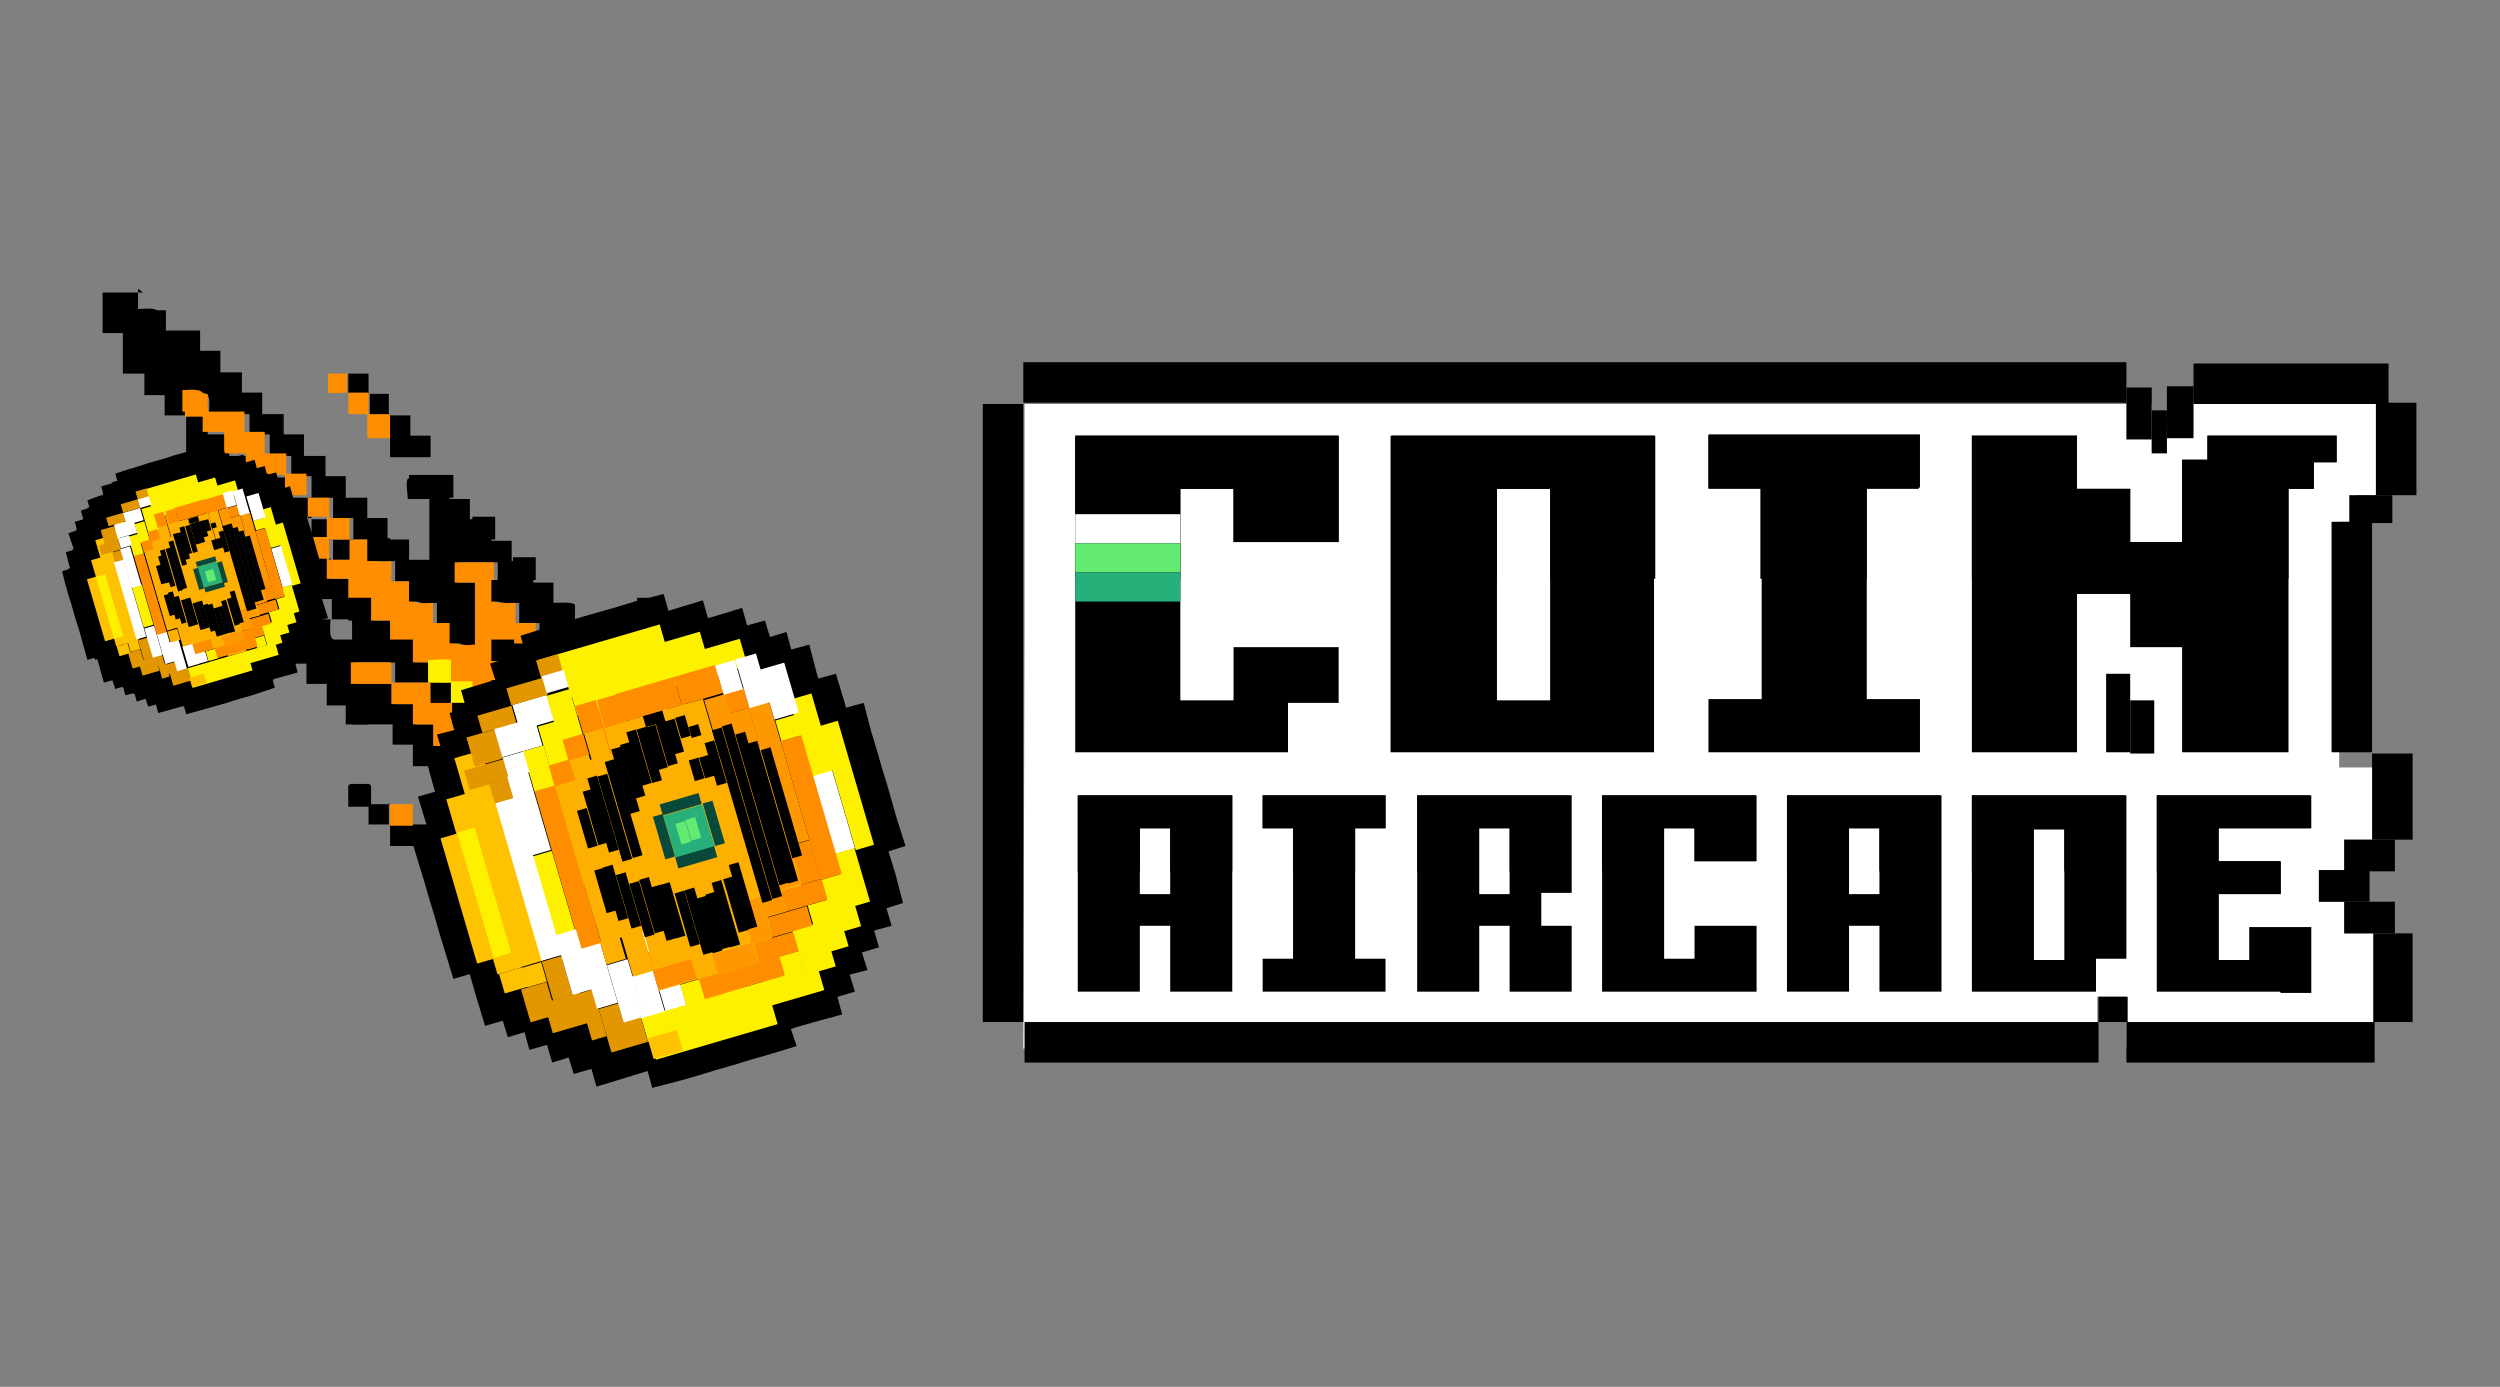 <?xml version="1.0" encoding="UTF-8"?>
<svg id="Layer_1" xmlns="http://www.w3.org/2000/svg" version="1.1" xmlns:xlink="http://www.w3.org/1999/xlink" viewBox="0 0 197.4 109.5">
  <rect x="0" y="0" width="197.4" height="109.5" fill="#808080" stroke="none"/>
  <!-- Generator: Adobe Illustrator 29.3.1, SVG Export Plug-In . SVG Version: 2.1.0 Build 151)  -->
  <defs>
    <style>
      .st0 {
        fill: #08493c;
      }

      .st1 {
        fill: #fff;
      }

      .st2 {
        fill: #fec200;
      }

      .st3 {
        fill: #e29700;
      }

      .st4 {
        fill: #feb000;
      }

      .st5 {
        fill: #63ea71;
      }

      .st6 {
        fill: #fef100;
      }

      .st7 {
        fill: #fe8e00;
      }

      .st8 {
        fill: #fe9800;
      }

      .st9 {
        fill: #27b079;
      }
    </style>
  </defs>
  <g>
    <polygon class="st1" points="80.8 82.8 98.9 82.8 101.3 82.8 118 82.8 118.1 82.8 132.3 82.8 132.2 82.8 148.9 82.8 151.3 82.8 165.6 82.7 165.6 78.7 167.9 78.7 167.9 82.7 187.4 82.7 187.4 73.7 185.1 73.7 185.1 71.2 183.1 71.2 183.1 68.7 185.1 68.7 185.1 66.3 187.4 66.3 187.4 60.6 184.7 60.6 184.7 60.6 184.7 60.6 184.7 41.2 186.1 41.2 186.1 39.1 188 39.1 188 31.9 184.1 31.9 172.5 31.9 172.5 31.9 172.5 33.8 170.5 33.8 170.5 35.6 169.9 35.6 169.9 31.9 154.7 31.9 153.7 31.9 133.7 31.9 132.7 31.9 108.5 31.9 107.5 31.9 80.9 31.9 80.9 38 80.9 40.3 80.9 42.6 80.9 45.4 80.9 47.8 80.9 50.1 80.8 82.8"/>
    <g>
      <path d="M126.5,59.4h-16.7v-25h20.8v25h-4.2ZM122.4,55.3v-16.7h-4.2v16.7h4.2Z"/>
      <path d="M147.4,59.4h-12.5v-4.2h4.2v-16.7h-4.2v-4.2h16.7v4.2h-4.2v16.7h4.2v4.2h-4.2Z"/>
      <polygon points="101.7 55.5 105.7 55.5 105.7 55.3 105.7 51.1 101.5 51.1 97.4 51.1 97.4 55.3 93.2 55.3 93.2 51.1 93.2 46.9 93.2 42.8 93.2 38.6 97.4 38.6 97.4 42.8 101.5 42.8 105.7 42.8 105.7 38.6 105.7 34.4 101.5 34.4 97.4 34.4 93.2 34.4 89 34.4 84.9 34.4 84.9 38.6 84.9 42.8 84.9 46.9 84.9 51.1 84.9 55.3 84.9 59.4 89 59.4 93.2 59.4 97.4 59.4 101.5 59.4 101.7 59.4 101.7 55.5"/>
      <path d="M94.8,78.3h-2.4v-5.2h-2.4v5.2h-4.9v-15.5h12.2v15.5h-2.4ZM92.4,70.6v-5.2h-2.4v5.2h2.4Z"/>
      <path d="M107,78.3h-7.3v-2.6h2.4v-10.3h-2.4v-2.6h9.7v2.6h-2.4v10.3h2.4v2.6h-2.4Z"/>
      <path d="M121.6,78.3h-2.4v-5.2h-2.4v5.2h-4.9v-15.5h12.2v7.7h-2.4v2.6h2.4v5.2h-2.4ZM119.2,70.6v-5.2h-2.4v5.2h2.4Z"/>
      <path d="M136.2,78.3h-9.7v-15.5h12.2v5.2h-4.9v-2.6h-2.4v10.3h2.4v-2.6h4.9v5.2h-2.4Z"/>
      <path d="M150.8,78.3h-2.4v-5.2h-2.4v5.2h-4.9v-15.5h12.2v15.5h-2.4ZM148.4,70.6v-5.2h-2.4v5.2h2.4Z"/>
      <path d="M163,78.3h-7.3v-15.5h12.2v12.9h-2.4v2.6h-2.4ZM163,75.8v-10.3h-2.4v10.3h2.4Z"/>
      <path d="M180,78.3h-9.7v-15.5h12.2v2.6h-7.3v2.6h4.9v2.6h-4.9v5.2h2.4v-2.6h4.9v5.2h-2.4Z"/>
      <polygon points="104.6 62.8 102.1 62.8 99.7 62.8 99.7 65.4 102.1 65.4 102.1 68 102.1 68.8 107 68.8 107 68 107 65.4 109.4 65.4 109.4 62.8 107 62.8 104.6 62.8"/>
      <polygon points="119.2 62.8 116.7 62.8 114.3 62.8 111.9 62.8 111.9 65.4 111.9 68 111.9 68.8 116.7 68.8 116.7 68 116.7 65.4 119.2 65.4 119.2 68 119.2 68.8 124 68.8 124 68 124 65.4 124 62.8 121.6 62.8 119.2 62.8"/>
      <polygon points="133.8 62.8 131.3 62.8 128.9 62.8 126.5 62.8 126.5 65.4 126.5 68 126.5 68.8 131.3 68.8 131.3 68 131.3 65.4 133.8 65.4 133.8 68 136.2 68 138.6 68 138.6 65.4 138.6 62.8 136.2 62.8 133.8 62.8"/>
      <polygon points="148.4 62.8 145.9 62.8 143.5 62.8 141.1 62.8 141.1 65.4 141.1 68 141.1 68.8 145.9 68.8 145.9 68 145.9 65.4 148.4 65.4 148.4 68 148.4 68.8 153.2 68.8 153.2 68 153.2 65.4 153.2 62.8 150.8 62.8 148.4 62.8"/>
      <polygon points="163 62.8 160.5 62.8 158.1 62.8 155.7 62.8 155.7 65.4 155.7 68 155.7 68.8 160.5 68.8 160.5 68 160.5 65.4 163 65.4 163 68 163 68.8 167.8 68.8 167.8 68 167.8 65.4 167.8 62.8 165.4 62.8 163 62.8"/>
      <polygon points="180.7 34.4 176.5 34.4 174.3 34.4 174.3 34.4 174.3 36.3 172.3 36.3 172.3 38.6 172.3 42.8 168.2 42.8 168.2 38.6 164 38.6 164 34.4 159.8 34.4 155.7 34.4 155.7 38.6 155.7 42.8 155.7 46.9 155.7 51.1 155.7 55.3 155.7 59.4 159.8 59.4 164 59.4 164 55.3 164 51.1 164 46.9 168.2 46.9 168.2 51.1 172.3 51.1 172.3 55.3 172.3 59.4 176.5 59.4 180.7 59.4 180.7 55.3 180.7 51.1 180.7 46.9 180.7 42.8 180.7 38.6 182.7 38.6 182.7 36.5 184.5 36.5 184.5 34.4 180.7 34.4"/>
      <polygon points="97.4 34.4 93.2 34.4 89 34.4 84.9 34.4 84.9 38.6 84.9 42.8 84.9 45.7 93.2 45.7 93.2 42.8 93.2 38.6 97.4 38.6 97.4 42.8 101.5 42.8 105.7 42.8 105.7 38.6 105.7 34.4 101.5 34.4 97.4 34.4"/>
      <polygon points="176.5 34.4 174.3 34.4 174.3 34.4 174.3 36.3 172.3 36.3 172.3 38.6 172.3 42.8 168.2 42.8 168.2 38.6 164 38.6 164 34.4 159.8 34.4 155.7 34.4 155.7 38.6 155.7 42.8 155.7 45.7 180.7 45.7 180.7 42.8 180.7 38.6 182.7 38.6 182.7 36.5 184.5 36.5 184.5 34.4 180.7 34.4 176.5 34.4"/>
      <polygon points="122.4 34.4 118.2 34.4 114 34.4 109.9 34.4 109.9 38.6 109.9 42.8 109.9 45.7 118.2 45.7 118.2 42.8 118.2 38.6 122.4 38.6 122.4 42.8 122.4 45.7 130.7 45.7 130.7 42.8 130.7 38.6 130.7 34.4 126.5 34.4 122.4 34.4"/>
      <polygon points="143.2 34.4 139 34.4 134.9 34.4 134.9 38.6 139 38.6 139 42.8 139 45.7 147.4 45.7 147.4 42.8 147.4 38.6 151.5 38.6 151.5 34.4 147.4 34.4 143.2 34.4"/>
      <rect x="86.4" y="45.2" width="5.4" height="2.2"/>
      <rect x="85.9" y="68.6" width="3.4" height="1.8"/>
      <rect x="93.1" y="68.4" width="3.3" height="1.7"/>
      <rect x="102.9" y="68.4" width="3.3" height="1.7"/>
      <rect x="112.6" y="68.4" width="3.3" height="1.7"/>
      <rect x="127.2" y="68.4" width="3.3" height="1.7"/>
      <rect x="141.8" y="68.4" width="3.3" height="1.7"/>
      <rect x="149.1" y="68.4" width="3.3" height="1.7"/>
      <rect x="156.4" y="68.4" width="3.3" height="1.7"/>
      <rect x="163.8" y="68.4" width="3.3" height="1.7"/>
      <rect x="170.9" y="68.4" width="8.4" height="1"/>
      <rect x="119.8" y="68.4" width="3.4" height="1.1"/>
      <rect x="111.4" y="45.2" width="5.4" height="2.2"/>
      <rect x="123.7" y="45.2" width="5.4" height="2.2"/>
      <rect x="140.5" y="45.2" width="5.4" height="2.2"/>
      <rect x="156.9" y="45.2" width="5.4" height="2.2"/>
      <rect x="169.7" y="45.2" width="9.4" height="2.3"/>
      <polygon points="92.4 62.8 90 62.8 87.6 62.8 85.1 62.8 85.1 65.4 85.1 68 85.1 68.8 90 68.8 90 68 90 65.4 92.4 65.4 92.4 68 92.4 68.8 97.3 68.8 97.3 68 97.3 65.4 97.3 62.8 94.8 62.8 92.4 62.8"/>
      <polygon points="177.6 62.8 175.1 62.8 172.7 62.8 170.3 62.8 170.3 65.4 170.3 68 170.3 68.8 180 68.8 180 68 177.6 68 175.1 68 175.1 65.4 177.6 65.4 180 65.4 182.4 65.4 182.4 62.8 180 62.8 177.6 62.8"/>
    </g>
    <rect x="166.3" y="53.2" width="1.9" height="6.2"/>
    <rect x="168.2" y="55.3" width="1.9" height="4.2"/>
    <rect class="st1" x="84.9" y="40.6" width="8.3" height="2.3"/>
    <rect class="st5" x="84.9" y="42.9" width="8.3" height="2.3"/>
    <rect class="st9" x="84.9" y="45.2" width="8.3" height="2.3"/>
    <rect x="54.9" y="54.7" width="48.8" height="3.2" transform="translate(135.5 -23) rotate(90)"/>
    <rect x="80.8" y="28.7" width="87.1" height="3.2" transform="translate(248.7 60.5) rotate(180)"/>
    <rect x="173.1" y="28.7" width="15.4" height="3.2" transform="translate(361.7 60.6) rotate(180)"/>
    <rect x="166.8" y="31.6" width="4.1" height="2" transform="translate(136.3 201.5) rotate(-90)"/>
    <rect x="185.6" y="33.9" width="7.3" height="3.2" transform="translate(153.7 224.7) rotate(-90)"/>
    <rect x="176.7" y="48.7" width="18.2" height="3.2" transform="translate(135.4 236.1) rotate(-90)"/>
    <rect x="185.5" y="61.2" width="6.8" height="3.2" transform="translate(126.1 251.8) rotate(-90)"/>
    <rect x="185.5" y="75.6" width="7" height="3.1" transform="translate(111.8 266.2) rotate(-90)"/>
    <rect x="167.9" y="80.7" width="19.6" height="3.2"/>
    <rect x="80.9" y="80.7" width="84.8" height="3.2"/>
    <rect x="186.1" y="38.5" width="2.2" height="3.4" transform="translate(147 227.4) rotate(-90)"/>
    <rect x="185.8" y="65.5" width="2.5" height="4" transform="translate(119.6 254.6) rotate(-90)"/>
    <rect x="185.8" y="70.5" width="2.5" height="4" transform="translate(114.6 259.5) rotate(-90)"/>
    <rect x="165.8" y="78.6" width="2" height="2.3" transform="translate(87.1 246.5) rotate(-90)"/>
    <rect x="183.8" y="68" width="2.5" height="4" transform="translate(115.1 255) rotate(-90)"/>
    <rect x="170.1" y="31.5" width="4.1" height="2.1" transform="translate(139.6 204.7) rotate(-90)"/>
    <rect x="168.8" y="33.5" width="3.4" height="1.2" transform="translate(136.4 204.6) rotate(-90)"/>
  </g>
  <g>
    <path d="M11.3,23.1h-3.2v3.2h1.6v3.2h1.7s0,1.7,0,1.7h1.6s0,1.6,0,1.6c.6,0,1.1,0,1.7,0,0,1.1,0,2.2,0,3.2h1.6c-.1,1.8,0,1.8,1.7,1.7v1.6s1.6,0,1.6,0c-.1,2.1,0,1.6,1.7,1.7,0,.5,0,1,0,1.6.5,0,1,0,1.6,0,0,.6,0,1.1,0,1.7.6,0,1.1,0,1.7,0,0-.6,0-1.1,0-1.7.5,0,1,0,1.6,0v-1.6s-1.6,0-1.6,0c0,.5,0,1,0,1.6-.6,0-1.1,0-1.7,0,0-.5,0-1,0-1.6-.5,0-1,0-1.6,0,0-.6,0-1.1,0-1.7h1.6s0-1.6,0-1.6h-3.1v-1.7s-1.7,0-1.7,0v-1.7s-1.7,0-1.7,0v-1.6c-.5,0-1,0-1.6,0,0-.6,0-1.1,0-1.7,1.8-.1,1.8,0,1.7,1.7h3.2v1.6s1.6,0,1.6,0v1.7s1.7,0,1.7,0v1.6s1.6,0,1.6,0c0,.6,0,1.1,0,1.7-.5,0-1,0-1.6,0v1.6s1.6,0,1.6,0c0-.5,0-1,0-1.6.6,0,1.1,0,1.7,0v1.6s1.6,0,1.6,0c0,.6,0,1.1,0,1.7-.5,0-1,0-1.6,0v1.6s1.6,0,1.6,0c0-.5,0-1,0-1.6.5,0,1,0,1.6,0-.1,1.8,0,1.8,1.7,1.7v1.6s1.6,0,1.6,0c-.1,1.8,0,1.8,1.7,1.7v1.6s1.6,0,1.6,0c-.1,1.8,0,1.8,1.7,1.7v-4.9h-1.6s0-1.6,0-1.6h3.1v3c0,.3,1.4.2,1.7.2v1.6s1.6,0,1.6,0v1.6h-3c-.3,0-.2,1.4-.2,1.7h3.2c-.1,1.8,0,1.8,1.7,1.7,0-.6,0-1.1,0-1.7-.5,0-1,0-1.6,0v-1.6s1.6,0,1.6,0c0,.5,0,1,0,1.6.5,0,1,0,1.6,0-.1,1.8,0,1.8,1.7,1.7v1.6s1.6,0,1.6,0c-.1,1.8,0,1.8,1.7,1.7v1.6s1.6,0,1.6,0c0,.3-.1,1.7.2,1.7h3v1.6s1.7,0,1.7,0v1.7s1.6,0,1.6,0v8h-1.6s0,1.6,0,1.6h-6.5v-1.6s-1.6,0-1.6,0c0-.3.1-1.7-.2-1.7h-3v-1.6s-1.7,0-1.7,0v-1.7s-1.6,0-1.6,0v-1.6s-1.7,0-1.7,0v-1.7s-1.6,0-1.6,0v-1.6s-1.7,0-1.7,0v-1.7s-1.6,0-1.6,0v-1.6s-1.7,0-1.7,0v-1.7s-1.6,0-1.6,0v-1.6s-1.7,0-1.7,0v-1.6s-3.2,0-3.2,0v-1.7h3.2v1.6h3.2v-1.6s-1.6,0-1.6,0c.1-1.8,0-1.8-1.7-1.7v-1.6s-1.6,0-1.6,0c.1-1.8,0-1.8-1.7-1.7v-1.6s-1.7,0-1.7,0v-1.6c-.5,0-1,0-1.6,0,0,1.1,0,2.2,0,3.2h1.7s0,1.6,0,1.6h1.6s0,1.7,0,1.7c-1.8.1-1.8,0-1.7-1.7h-4.8c0-.3.1-1.7-.2-1.7h-3v-1.6s-1.6,0-1.6,0v-1.7s-3.2,0-3.2,0v-1.6c-.6,0-1.1,0-1.7,0-.6,0-1.1,0-1.7,0,0,.6,0,1.1,0,1.7h3.2v1.6c1.8-.1,1.8,0,1.7,1.7h3.2v1.6s1.6,0,1.6,0v1.7s3.2,0,3.2,0v1.6c1.8-.1,1.8,0,1.7,1.7h1.6s0,1.6,0,1.6c1.8-.1,1.8,0,1.7,1.7h3.2v1.6s1.6,0,1.6,0v1.7s1.7,0,1.7,0v1.6s1.6,0,1.6,0v1.7s1.7,0,1.7,0c.2,1.7,0,1.6-1.7,1.6v1.7s1.7,0,1.7,0v1.6s1.6,0,1.6,0v1.7s3.2,0,3.2,0v1.6h3.2v1.7h3.2v1.6h9.7c-.1-1.8,0-1.8,1.7-1.7v-11.3h-1.6v-3.2h-1.7s0-1.7,0-1.7h-1.6s0-1.6,0-1.6h-1.7v1.6s-1.6,0-1.6,0v-1.6s-1.7,0-1.7,0v-1.7s-1.6,0-1.6,0v-1.6s-1.7,0-1.7,0v-1.7s-1.6,0-1.6,0v-3c0-.3-1.4-.2-1.7-.2v-1.6s-1.6,0-1.6,0c.1-1.8,0-1.8-1.7-1.7v-1.6s-1.6,0-1.6,0c.1-1.8,0-1.8-1.7-1.7v-1.6s-1.6,0-1.6,0c0-.4.1-1.5-.1-1.6-.2-.1-3.1-.1-3.2,0-.2.3,0,1.2,0,1.6h1.7s0,4.8,0,4.8h-1.6s0-1.6,0-1.6h-1.7s0-1.7,0-1.7h-1.6s0-1.6,0-1.6h-1.7s0-1.7,0-1.7h-1.6s0-1.6,0-1.6h-1.7s0-1.7,0-1.7h-1.6s0-1.6,0-1.6h-1.7s0-1.7,0-1.7h-1.6s0-1.6,0-1.6h-1.7s0-1.7,0-1.7h-1.6s0-1.6,0-1.6h-3.2c.1-1.8,0-1.8-1.7-1.7v-1.6Z"/>
    <path d="M27.5,29.5c0,.5,0,1,0,1.6.6,0,1.1,0,1.7,0,0,.6,0,1.1,0,1.7.5,0,1,0,1.6,0,0,.6,0,1.1,0,1.7,0,.5,0,1,0,1.6h3.2v-1.7s-1.6,0-1.6,0v-1.6c-.6,0-1.1,0-1.7,0,0-.6,0-1.1,0-1.7-.5,0-1,0-1.6,0,0-.5,0-1,0-1.6-.6,0-1.1,0-1.7,0Z"/>
    <path d="M53.5,50.5c0-.5,0-1,0-1.6h-1.6s0-1.7,0-1.7h-1.6s0,1.7,0,1.7h1.6c0,.5,0,1,0,1.6.6,0,1.1,0,1.7,0,0,.6,0,1.1,0,1.7,0,.6,0,1.1,0,1.7h1.7v-3.4c-.6,0-1.1,0-1.7,0Z"/>
    <path class="st7" d="M27.5,29.5c-.5,0-1,0-1.6,0v1.5c0,.1,1.3,0,1.6,0,0,.6,0,1.1,0,1.7h1.5c.3,1.6-.2,1.9,1.7,1.7,0-.6,0-1.1,0-1.7-.5,0-1,0-1.6,0,0-.6,0-1.1,0-1.7-.6,0-1.1,0-1.7,0,0-.5,0-1,0-1.6Z"/>
    <path class="st7" d="M51.8,50.5c0,1.7-.4,1.8,1.7,1.7,0-.6,0-1.1,0-1.7-.6,0-1.1,0-1.7,0Z"/>
    <path d="M30.8,63.5c-.5,0-1,0-1.6,0v-1.6s-1.6,0-1.6,0v1.6c0,0,1.5,0,1.5,0v1.6c.6,0,1.1,0,1.7,0,0,.2,0,1.7,0,1.7h3.2v-1.7c-.6,0-1.1,0-1.7,0-.5,0-1,0-1.6,0v-1.7Z"/>
    <path class="st7" d="M11.3,42.5v-1.6c0,0-1.6,0-1.6,0,.1.5-.1,1.1-.1,1.6.6,0,1.1,0,1.7,0Z"/>
    <path class="st7" d="M22.7,39.3v1.6s1.6,0,1.6,0c0-.5,0-1,0-1.6.6,0,1.1,0,1.7,0v1.6s1.6,0,1.6,0c0,.6,0,1.1,0,1.7-.5,0-1,0-1.6,0v1.6s1.6,0,1.6,0c0-.5,0-1,0-1.6.5,0,1,0,1.6,0-.1,1.8,0,1.8,1.7,1.7v1.6s1.6,0,1.6,0c-.1,1.8,0,1.8,1.7,1.7v1.6s1.6,0,1.6,0c-.1,1.8,0,1.8,1.7,1.7v-4.9h-1.6s0-1.6,0-1.6h3.1v3c0,.3,1.4.2,1.7.2v1.6s1.6,0,1.6,0v1.6h-3c-.3,0-.2,1.4-.2,1.7h3.2c-.1,1.8,0,1.8,1.7,1.7,0-.6,0-1.1,0-1.7-.5,0-1,0-1.6,0v-1.6s1.6,0,1.6,0c0,.5,0,1,0,1.6.5,0,1,0,1.6,0-.1,1.8,0,1.8,1.7,1.7v1.6s1.6,0,1.6,0c-.1,1.8,0,1.8,1.7,1.7v1.6s1.6,0,1.6,0c0,.3-.1,1.7.2,1.7h3v1.6s1.7,0,1.7,0v1.7s1.6,0,1.6,0v8h-1.6s0,1.6,0,1.6h-6.5v-1.6s-1.6,0-1.6,0c0-.3.1-1.7-.2-1.7h-3v-1.6s-1.7,0-1.7,0v-1.7s-1.6,0-1.6,0v-1.6s-1.7,0-1.7,0v-1.7s-1.6,0-1.6,0v-1.6s-1.7,0-1.7,0v-1.7s-1.6,0-1.6,0v-1.6s-1.7,0-1.7,0v-1.7s-1.6,0-1.6,0v-1.6s-1.7,0-1.7,0v-1.6s-3.2,0-3.2,0v-1.7h3.2v1.6h3.2v-1.6s-1.6,0-1.6,0c.1-1.8,0-1.8-1.7-1.7v-1.6s-1.6,0-1.6,0c.1-1.8,0-1.8-1.7-1.7v-1.6s-1.7,0-1.7,0v-1.6c-.5,0-1,0-1.6,0,0-.6,0-1.1,0-1.7.5,0,1,0,1.6,0v-1.6s-1.6,0-1.6,0c0,.5,0,1,0,1.6-.6,0-1.1,0-1.7,0,0-.5,0-1,0-1.6-.5,0-1,0-1.6,0,0-.6,0-1.1,0-1.7h1.6s0-1.6,0-1.6h-3.1v-1.7s-1.7,0-1.7,0v-1.7s-1.7,0-1.7,0v-1.6c-.5,0-1,0-1.6,0,0-.6,0-1.1,0-1.7,1.8-.1,1.8,0,1.7,1.7h3.2v1.6s1.6,0,1.6,0v1.7s1.7,0,1.7,0v1.6s1.6,0,1.6,0c0,.6,0,1.1,0,1.7-.5,0-1,0-1.6,0ZM40.5,53.8c-1.8-.1-1.8,0-1.7,1.7.6,0,1.1,0,1.7,0,0,.6,0,1.1,0,1.7h1.6s0,1.6,0,1.6h1.7v-1.7h-1.6s0-1.6,0-1.6c-.6,0-1.1,0-1.7,0,0-.6,0-1.1,0-1.7ZM34,55.5h1.6v-1.6h-1.6v1.6ZM35.7,57h1.6v-1.6h-1.6v1.6Z"/>
    <path d="M40.5,55.5c0-.6,0-1.1,0-1.7-1.8-.1-1.8,0-1.7,1.7.6,0,1.1,0,1.7,0,0,.6,0,1.1,0,1.7h1.6s0,1.6,0,1.6h1.7v-1.7h-1.6s0-1.6,0-1.6c-.6,0-1.1,0-1.7,0Z"/>
    <path class="st6" d="M42,60.8c0-.6,0-1.1,0-1.7-1.8-.1-1.8,0-1.7,1.7.6,0,1.1,0,1.7,0,0,.6,0,1.1,0,1.7h1.6s0,1.6,0,1.6h1.7v-1.7h-1.6s0-1.6,0-1.6c-.6,0-1.1,0-1.7,0Z"/>
    <path class="st6" d="M43.6,60.8c0-.6,0-1.1,0-1.7-1.8-.1-1.8,0-1.7,1.7.6,0,1.1,0,1.7,0,0,.6,0,1.1,0,1.7h1.6s0,1.6,0,1.6h1.7v-1.7h-1.6s0-1.6,0-1.6c-.6,0-1.1,0-1.7,0Z"/>
    <path class="st6" d="M50.2,61.9c0-.6,0-1.1,0-1.7-1.8-.1-1.8,0-1.7,1.7.6,0,1.1,0,1.7,0,0,.6,0,1.1,0,1.7h1.6s0,1.6,0,1.6h1.7v-1.7h-1.6s0-1.6,0-1.6c-.6,0-1.1,0-1.7,0Z"/>
    <path class="st6" d="M35.6,53.8c0-.6,0-1.1,0-1.7-1.8-.1-1.8,0-1.7,1.7.6,0,1.1,0,1.7,0,0,.6,0,1.1,0,1.7h1.6s0,1.6,0,1.6h1.7v-1.7s-1.6,0-1.6,0v-1.6c-.6,0-1.1,0-1.7,0Z"/>
    <path class="st6" d="M45.2,65.7c0-.6,0-1.1,0-1.7-1.8-.1-1.8,0-1.7,1.7.6,0,1.1,0,1.7,0,0,.6,0,1.1,0,1.7h1.6s0,1.6,0,1.6h1.7v-1.7h-1.6s0-1.6,0-1.6c-.6,0-1.1,0-1.7,0Z"/>
    <path class="st6" d="M51.6,65.2c0-.6,0-1.1,0-1.7-1.8-.1-1.8,0-1.7,1.7.6,0,1.1,0,1.7,0,0,.6,0,1.1,0,1.7h1.6s0,1.6,0,1.6h1.7v-1.7s-1.6,0-1.6,0v-1.6c-.6,0-1.1,0-1.7,0Z"/>
    <path class="st6" d="M48.6,65.7c0-.6,0-1.1,0-1.7-1.8-.1-1.8,0-1.7,1.7.6,0,1.1,0,1.7,0,0,.6,0,1.1,0,1.7h1.6s0,1.6,0,1.6h1.7v-1.7s-1.6,0-1.6,0v-1.6c-.6,0-1.1,0-1.7,0Z"/>
    <path class="st6" d="M46.8,65.7c0-.6,0-1.1,0-1.7-1.8-.1-1.8,0-1.7,1.7.6,0,1.1,0,1.7,0,0,.6,0,1.1,0,1.7h1.6s0,1.6,0,1.6h1.7v-1.7s-1.6,0-1.6,0v-1.6c-.6,0-1.1,0-1.7,0Z"/>
    <rect x="34" y="53.9" width="1.6" height="1.6"/>
    <rect x="35.7" y="55.5" width="1.6" height="1.6"/>
    <rect class="st6" x="46.9" y="63.9" width="1.7" height="1.7"/>
    <rect class="st6" x="49.9" y="63.5" width="1.7" height="1.7"/>
    <rect class="st6" x="40.2" y="59" width="1.8" height="1.9"/>
    <rect class="st6" x="41.8" y="59" width="1.8" height="1.9"/>
    <rect class="st6" x="33.8" y="52.1" width="1.8" height="1.8"/>
    <rect x="38.8" y="53.7" width="1.8" height="1.8"/>
    <rect x="35.5" y="49" width="1.8" height="1.8"/>
    <rect x="30.8" y="50.5" width="1.8" height="1.8"/>
    <rect x="25.8" y="53.9" width="1.8" height="1.8"/>
    <rect x="27.3" y="55.4" width="1.8" height="1.8"/>
    <rect x="24.2" y="52.2" width="1.8" height="1.8"/>
    <rect x="22.6" y="50.6" width="1.8" height="1.8"/>
    <rect x="24.2" y="49" width="1.8" height="1.8"/>
    <rect x="26" y="50.5" width="1.8" height="1.7"/>
    <rect x="27.5" y="47.2" width="1.8" height="1.8"/>
    <rect x="29" y="42.5" width="1.8" height="1.8"/>
    <rect x="19.3" y="39.2" width="1.8" height="1.8"/>
    <rect x="16.1" y="36" width="1.8" height="1.8"/>
    <rect x="11.3" y="24.5" width="1.8" height="1.8"/>
    <rect x="19.3" y="47.3" width="1.8" height="1.7"/>
    <rect x="14.5" y="45.7" width="1.8" height="1.8"/>
    <rect x="12.9" y="44.2" width="1.8" height="1.8"/>
    <rect class="st7" x="9.6" y="40.8" width="1.8" height="1.8"/>
    <rect class="st7" x="14.6" y="31.1" width="1.8" height="1.8"/>
    <rect class="st7" x="29" y="32.8" width="1.8" height="1.8"/>
    <rect x="32.3" y="37.5" width="1.8" height="1.8"/>
    <rect x="34" y="37.5" width="1.8" height="1.8"/>
    <rect x="37.3" y="40.8" width="1.8" height="1.8"/>
    <rect x="40.5" y="44" width="1.8" height="1.8"/>
    <rect x="38.8" y="50.5" width="1.8" height="1.7"/>
    <rect x="38.8" y="45.8" width="1.8" height="1.7"/>
    <rect x="42" y="52.2" width="1.8" height="1.8"/>
    <rect x="45.3" y="52.2" width="1.8" height="1.8"/>
    <rect x="48.5" y="55.5" width="1.8" height="1.8"/>
    <rect class="st7" x="30.8" y="63.5" width="1.8" height="1.7"/>
    <rect x="27.5" y="62" width="1.8" height="1.7"/>
    <rect x="32.3" y="45.7" width="1.8" height="1.8"/>
    <polygon class="st3" points="66.3 57.1 66.2 57.1 66.1 56.9 65.8 55.7 65.4 54.4 64.2 54.7 64 54.8 64 54.7 63.6 53.4 63.2 52.1 62 52.4 61.9 52.5 61.8 52.3 61.5 51.1 60.1 51.5 59.7 50.2 58.5 50.5 58.4 50.6 58.3 50.4 58 49.2 56.6 49.6 55.4 49.9 55.2 50 55.2 49.8 54.8 48.6 53.5 49 52.2 49.4 52.1 49.4 52.1 49.3 51.7 48.1 50.4 48.5 49 48.9 47.7 49.3 46.3 49.7 45 50.1 43.6 50.5 42.3 50.9 42.6 52 42.6 52 42.7 52.2 42.5 52.3 41.3 52.6 39.9 53 40.3 54.2 40.4 54.3 40.2 54.4 39 54.8 37.6 55.2 38 56.3 38 56.5 37.8 56.6 36.7 56.9 37 58.1 37.1 58.3 36.9 58.3 35.7 58.7 36.1 59.8 36.2 60 35.9 60.1 34.7 60.4 35.1 61.8 35.5 63 35.6 63.1 35.4 63.2 34.2 63.5 34.6 64.9 34.9 66 35 66.2 34.8 66.3 33.6 66.6 34 68 34.4 69.3 34.8 70.7 35.2 72.1 35.6 73.4 36 74.8 36.4 76.1 37.6 75.8 37.8 75.7 37.8 75.9 38.2 77.1 38.6 78.4 39 79.8 40.3 79.4 40.7 80.7 41.9 80.4 42.1 80.4 42.1 80.5 42.5 81.7 43.6 81.4 43.9 81.3 43.9 81.5 44.2 82.7 45.6 82.3 46 83.6 47.3 83.2 47.7 84.6 49.1 84.2 50.4 83.8 51.6 83.4 51.8 83.4 51.8 83.5 52.2 84.7 53.5 84.3 54.9 83.9 56.3 83.5 57.6 83.2 59 82.8 60.3 82.4 61.7 82 61.3 80.7 61.2 80.7 61.4 80.6 62.6 80.2 64 79.8 65.3 79.4 65 78.2 65 78.1 65.2 78 66.3 77.7 65.9 76.3 65.9 76.2 67.3 75.9 66.9 74.7 66.8 74.6 68.2 74.2 67.9 73 67.9 72.8 69.2 72.4 68.8 71.1 68.7 71.2 68.8 71 70.1 70.6 69.7 69.3 69.3 67.9 69 66.7 68.9 66.6 69.1 66.5 70.3 66.2 69.9 64.8 69.5 63.5 69.1 62.1 68.7 60.8 68.3 59.4 67.9 58 67.5 56.7 66.3 57.1"/>
    <polygon points="66.3 57.1 66 56.2 65.8 56.2 66.2 57.1 67.1 56.8 67 56.6 66.7 55.5 66 53.2 63.8 53.8 63.7 53.9 64 54.8 64.9 54.6 64.9 54.4 64.9 54.4 64.5 53.2 63.9 50.9 61.7 51.5 61.5 51.6 61.9 52.5 62.8 52.2 62.7 52.1 62.7 52.1 62.1 49.9 60.8 50.3 60.4 49 58.2 49.6 58 49.7 58.4 50.6 59.3 50.3 59.2 50.1 58.6 48 56.3 48.7 56.3 48.7 55.2 49 55.1 49 55.2 50 56.2 49.7 56.1 49.5 55.5 47.4 53.2 48.1 51.9 48.5 51.7 48.6 52.1 49.4 53.1 49.2 53 49 52.4 46.9 50.1 47.5 48.8 47.9 47.4 48.3 46 48.7 44.7 49.1 43.3 49.5 41.1 50.2 41.7 52.3 42.6 52 42.3 51.1 42.3 51.1 41 51.5 42 52.8 42.7 52.2 42.5 51.3 42.2 51.3 41 51.7 38.7 52.4 39.4 54.6 39.5 54.8 40.4 54.3 39.9 53.5 39.8 53.5 38.7 53.8 36.4 54.5 37 56.6 37.1 56.8 38 56.5 37.9 55.6 37.6 55.6 35.5 56.3 36.1 58.5 36.3 58.8 37.1 58.3 37.1 57.3 36.8 57.4 34.5 58 35.2 60.3 35.4 60.6 36.2 60 35.8 59.1 35.6 59.2 33.6 59.8 34.2 62 34.6 63.4 34.8 63.6 35.6 63.1 35.3 62.2 35.1 62.3 33 62.9 33.7 65.2 34 66.4 34.1 66.6 35 66.2 34.8 65.3 34.6 65.4 32.4 66 33.1 68.3 33.5 69.6 33.9 71 34.3 72.3 34.7 73.7 35.1 75 35.8 77.3 37.8 76.7 38 76.7 37.8 75.7 36.9 75.6 36.9 75.8 36.8 76 37.2 77.3 37.6 78.7 38.3 81 39.7 80.6 40.1 81.9 42.1 81.3 42.3 81.3 42.1 80.4 41.1 80.5 41.2 80.6 41.2 80.7 41.8 82.9 43.9 82.3 43.9 82.3 44.2 82.2 43.9 81.3 42.9 81.1 42.9 81.3 42.9 81.5 43.6 83.9 44.9 83.5 45.3 84.8 46.7 84.4 47.1 85.8 49.4 85.1 50.7 84.7 52 84.3 52.2 84.2 51.8 83.4 50.9 83.5 50.9 83.7 50.9 83.7 51.5 85.9 53.8 85.3 55.2 84.9 56.5 84.5 56.5 84.5 57.9 84.1 59.2 83.7 60.6 83.3 62.9 82.6 62.1 80.2 61.8 79.9 61.2 80.7 61.6 81.5 61.7 81.5 62.9 81.1 64.3 80.7 66.5 80.1 65.9 77.9 65 78.2 65.9 78.3 65.9 78.2 65 78.1 65.4 78.9 65.5 78.9 67.5 78.3 66.8 76 66.7 75.8 65.9 76.2 66.1 77.2 68.5 76.6 67.8 74.4 67.7 74.2 66.8 74.6 67.1 75.5 69.4 74.8 68.8 72.7 67.9 73 68.8 73.1 68.9 72.9 67.9 72.8 68.2 73.7 70.4 73.1 69.5 70 68.5 70.2 68.7 71.2 69.6 71.6 69.7 71.5 68.8 71 69.1 72 71.3 71.3 70.7 69 70.3 67.7 69.9 66.4 69.8 66.3 68.9 66.6 69.5 67.4 69.7 67.3 69.1 66.5 69.3 67.5 71.5 66.8 70.8 64.6 70.4 63.2 70 61.8 69.6 60.5 69.2 59.1 68.8 57.8 68.2 55.5 66 56.1 66 56.2 66.3 57.1 66.5 58 66.9 57.9 67 58.3 67.4 59.7 67.8 61 68.2 62.4 68.6 63.7 69 65.1 69.1 65.5 68.6 65.7 67.8 66.3 68.1 67 68.4 68.2 68.8 69.6 68.9 70 68.1 70.2 66.8 72.7 68.2 72.3 68.3 72.7 69.2 72.4 68.9 71.5 67.1 72 66.9 73 67 73.5 65.5 73.9 66 75.1 66.1 75.2 64.4 75.6 65 76.7 65.1 77 64.8 77.1 64.1 77.4 64 78.2 64.2 78.8 63.7 78.9 62.4 79.3 61 79.7 59.4 80.5 60.5 81.3 60.8 82.2 61.7 82 61.4 81 60.1 81.4 58.7 81.8 57.3 82.2 56 82.6 54.6 83 53.3 83.4 52.8 83.5 52.8 83.3 52.7 83.2 52.5 82 51.3 82.5 50.2 82.9 48.8 83.3 48.4 83.4 48 82 46.6 82.4 46.2 81.1 44.9 81.5 44.8 81.2 43.9 81.5 44.8 81.6 44.8 81.4 45.1 79.9 43.4 80.4 43.1 80.5 43.1 80.3 43 80.2 42.9 79.2 41.7 79.5 41.4 79.6 41 78.2 39.6 78.6 39.5 78.2 39.1 76.8 38.7 75.6 37.8 75.9 38.8 76 38.8 75.8 38.9 74.6 37.4 74.8 37.1 74.9 36.9 74.5 36.5 73.1 36.1 71.8 35.7 70.4 35.3 69.1 34.9 67.7 34.8 67.3 35 67.2 36.4 66.9 35.8 65.7 35.5 64.6 35.4 64.2 35.6 64.1 37.1 63.7 36.4 62.6 36.1 61.5 35.9 61.1 36.3 61 37.7 60.4 36.9 59.4 36.9 59.3 37.1 59.3 37.2 59.3 38.7 59.2 37.9 57.7 37.9 57.6 38 57.5 38.2 57.5 39.2 57.3 38.9 56.1 38.8 55.8 39.2 55.7 40.5 55.3 41.7 54.7 41.2 53.8 41.1 53.7 41.6 53.5 42.7 53.2 44.4 52.8 43.3 51.5 42.6 52 42.9 53 42.9 53 43.8 52.7 43.4 51.5 43.9 51.4 45.2 51 46.6 50.6 47.9 50.2 49.3 49.8 50.7 49.4 51.1 49.3 51.2 49.5 51.6 50.9 52.6 50.3 53.8 50 54.2 49.8 54.3 50.1 54.6 51.1 55.6 50.9 56.9 50.5 57.3 50.4 57.4 50.7 57.8 51.8 58.8 51.4 59.1 51.3 59.5 52.7 60.8 52.3 60.9 52.6 60.9 52.7 61.2 53.7 62.3 53.3 62.6 53.3 62.7 53.7 63 54.9 63.1 55 63.3 56.1 64.5 55.6 64.7 55.6 64.8 56 65.2 57.2 65.6 58.3 66.6 58 66.3 57.1 66.5 58 66.3 57.1"/>
    <polygon points="66.2 57.1 65.8 55.8 65.4 54.4 64 54.8 63.6 53.4 63.2 52.1 61.9 52.5 61.5 51.1 60.1 51.5 59.7 50.2 58.4 50.6 58 49.2 56.6 49.6 55.2 50 54.8 48.7 53.5 49.1 52.1 49.4 51.7 48.1 50.4 48.5 49 48.9 47.7 49.3 46.3 49.7 45 50.1 43.6 50.5 42.3 50.9 42.6 52.2 41.3 52.6 39.9 53 40.3 54.4 39 54.8 37.6 55.2 38 56.5 36.7 56.9 37.1 58.3 35.7 58.7 36.1 60 34.7 60.4 35.1 61.8 35.5 63.1 34.2 63.5 34.6 64.9 35 66.3 33.6 66.7 34 68 34.4 69.4 34.8 70.7 35.2 72.1 35.6 73.4 36 74.8 36.4 76.1 37.8 75.7 38.2 77.1 38.6 78.5 39 79.8 40.3 79.4 40.7 80.8 42.1 80.4 42.5 81.7 43.8 81.3 44.2 82.7 45.6 82.3 46 83.6 47.3 83.2 47.7 84.6 49.1 84.2 50.4 83.8 51.8 83.4 52.2 84.8 53.5 84.4 54.9 84 56.3 83.6 57.6 83.2 59 82.8 60.3 82.4 61.7 82 61.3 80.6 62.6 80.2 64 79.8 65.3 79.4 64.9 78.1 66.3 77.7 65.9 76.3 67.3 75.9 66.9 74.6 68.2 74.2 67.8 72.8 69.2 72.4 68.8 71.1 70.1 70.7 69.7 69.3 69.3 68 68.9 66.6 70.3 66.2 69.9 64.8 69.5 63.5 69.1 62.1 68.7 60.8 68.3 59.4 67.9 58.1 67.5 56.7 66.2 57.1"/>
    <polygon points="66.2 57.1 66.5 57 66.1 55.6 65.6 53.9 64.3 54.3 64 53.3 63.5 51.6 62.1 52 61.7 50.6 60.4 51 60 49.7 58.6 50.1 58.2 48.7 56.5 49.2 56.5 49.2 55.5 49.5 55.1 48.2 53.4 48.7 52.4 49 52 47.6 50.3 48.1 48.9 48.5 47.6 48.9 46.2 49.3 44.8 49.7 43.5 50.1 41.8 50.6 42.2 52 41.2 52.2 39.4 52.8 39.8 54.1 38.9 54.4 37.1 54.9 37.5 56.3 36.2 56.7 36.6 58 35.2 58.4 35.6 59.8 34.3 60.2 34.8 61.9 35 62.9 33.7 63.3 34.2 65 34.5 66 33.1 66.4 33.6 68.1 34 69.5 34.4 70.8 34.8 72.2 35.2 73.5 35.6 74.9 36.1 76.6 37.5 76.2 37.8 77.2 38.2 78.6 38.7 80.3 40 79.9 40.4 81.3 41.8 80.9 42.2 82.2 43.5 81.8 43.9 83.2 45.3 82.8 45.7 84.1 47.1 83.7 47.5 85.1 49.2 84.6 50.5 84.2 51.5 83.9 51.9 85.3 53.7 84.7 55 84.4 56.4 84 56.4 84 57.7 83.6 59.1 83.2 60.4 82.8 62.2 82.2 61.8 80.9 62.7 80.6 64.1 80.2 65.8 79.7 65.4 78.3 66.8 77.9 66.4 76.6 67.8 76.2 67.4 74.8 68.7 74.4 68.3 73.1 69.7 72.7 69.3 71.3 70.6 70.9 70.1 69.2 69.7 67.8 69.4 66.9 70.8 66.5 70.3 64.7 69.9 63.4 69.5 62 69.1 60.7 68.7 59.3 68.3 58 67.8 56.2 66 56.7 66.2 57.1 66.5 57 66.2 57.1 66.3 57.5 67.2 57.2 67.5 58.2 67.9 59.5 68.3 60.9 68.7 62.2 69.1 63.6 69.5 65 69.8 65.9 68.4 66.3 69 68.1 69.4 69.4 69.6 70.4 68.3 70.8 68.7 72.1 67.3 72.5 67.7 73.9 66.4 74.3 66.8 75.7 65.4 76 65.8 77.4 64.5 77.8 64.8 79.2 63.9 79.4 62.5 79.8 60.8 80.4 61.2 81.7 60.2 82 58.9 82.4 57.5 82.8 56.1 83.2 54.8 83.6 53.4 84 52.5 84.3 52.1 82.9 50.3 83.4 49 83.8 48 84.1 47.6 82.7 46.2 83.1 45.8 81.8 44.5 82.2 44.1 80.8 42.7 81.2 42.3 79.9 41 80.3 40.6 78.9 39.2 79.3 38.9 78.3 38.5 77 38 75.2 36.7 75.6 36.4 74.7 36 73.3 35.6 72 35.2 70.6 34.8 69.2 34.4 67.9 34.1 66.9 35.5 66.5 35 64.8 34.7 63.8 36 63.4 35.5 61.7 35.2 60.7 36.6 60.3 36.2 59 37.6 58.6 37.2 57.2 38.5 56.8 38.1 55.4 39.1 55.2 40.8 54.7 40.4 53.3 41.4 53 43.1 52.5 42.7 51.1 43.7 50.9 45.1 50.5 46.4 50.1 47.8 49.7 49.1 49.3 50.5 48.9 51.5 48.6 51.9 49.9 53.6 49.4 54.6 49.2 55 50.5 56.7 50 57.7 49.7 58.1 51.1 59.4 50.7 59.8 52 61.2 51.6 61.6 53 62.9 52.6 63.2 53.6 63.7 55.3 65.1 54.9 65.4 55.9 65.9 57.6 66.3 57.5 66.2 57.1"/>
    <rect class="st7" x="57.4" y="54.5" width="1.6" height="1.6" transform="translate(-13.2 18.6) rotate(-16.3)"/>
    <rect class="st2" x="39.6" y="76.6" width="1.9" height="1.6" transform="translate(-20.1 14.5) rotate(-16.3)"/>
    <rect class="st3" x="43.3" y="78.7" width="2.9" height="2.5" transform="translate(-20.7 15.8) rotate(-16.3)"/>
    <rect class="st3" x="46.5" y="79.8" width="1.2" height="2.2" transform="translate(-20.9 16.5) rotate(-16.3)"/>
    <rect class="st2" x="41.4" y="76.1" width="1.6" height="1.6" transform="translate(-19.9 15) rotate(-16.3)"/>
    <rect class="st3" x="43.2" y="75.6" width="1.6" height="3.2" transform="translate(-19.9 15.5) rotate(-16.3)"/>
    <rect class="st3" x="45.4" y="78.3" width="1.7" height="1.7" transform="translate(-20.4 16.2) rotate(-16.3)"/>
    <rect class="st3" x="47.5" y="79.4" width="1.6" height="1.6" transform="translate(-20.6 16.8) rotate(-16.3)"/>
    <rect class="st2" x="37.3" y="62.5" width="1.9" height="14.4" transform="translate(-18.1 13.6) rotate(-16.3)"/>
    <rect class="st6" x="42.9" y="67.2" width="1.7" height="6.6" transform="translate(-18.1 15.2) rotate(-16.3)"/>
    <rect class="st6" x="49.7" y="61.8" width="1.7" height="4.9" transform="translate(-16 16.8) rotate(-16.3)"/>
    <rect class="st6" x="51.4" y="61.3" width="1.7" height="4.9" transform="translate(-15.8 17.3) rotate(-16.3)"/>
    <rect class="st6" x="54.6" y="60.4" width="1.7" height="6.6" transform="translate(-15.7 18.2) rotate(-16.3)"/>
    <rect class="st6" x="59.2" y="62.5" width="1.7" height="9.8" transform="translate(-16.6 19.6) rotate(-16.3)"/>
    <rect class="st6" x="60.1" y="58.9" width="1.7" height="11.4" transform="translate(-15.7 19.8) rotate(-16.3)"/>
    <rect class="st6" x="56.9" y="64.7" width="1.7" height="1.7" transform="translate(-16.1 18.9) rotate(-16.3)"/>
    <rect class="st6" x="53" y="59.2" width="1.7" height="8.2" transform="translate(-15.6 17.7) rotate(-16.3)"/>
    <rect class="st6" x="50.7" y="78.2" width="14.5" height="2" transform="translate(-20 19.5) rotate(-16.3)"/>
    <rect class="st6" x="44.6" y="51.3" width="11.2" height="2.1" transform="translate(-12.7 16.3) rotate(-16.3)"/>
    <rect class="st6" x="42.6" y="50.6" width="10" height="1.7" transform="translate(-12.6 15.5) rotate(-16.3)"/>
    <rect class="st3" x="42.6" y="51.8" width="1.8" height="1.7" transform="translate(-13.1 14.4) rotate(-16.3)"/>
    <rect class="st6" x="51.4" y="80.5" width="10" height="1.7" transform="translate(-20.6 19.2) rotate(-16.3)"/>
    <rect class="st6" x="66.2" y="56.9" width="1.5" height="10.2" transform="translate(-14.8 21.3) rotate(-16.3)"/>
    <rect class="st2" x="36.2" y="65.7" width="1.8" height="10.3" transform="translate(-18.4 13.3) rotate(-16.3)"/>
    <rect class="st6" x="37.5" y="65.2" width="2" height="10.3" transform="translate(-18.2 13.7) rotate(-16.3)"/>
    <rect class="st6" x="45" y="52.3" width="14" height="2.2" transform="translate(-12.9 16.8) rotate(-16.3)"/>
    <rect class="st2" x="38.3" y="59.2" width="2.2" height="17.3" transform="translate(-17.5 13.8) rotate(-16.3)"/>
    <rect class="st1" x="40.9" y="62.9" width="1.7" height="13" transform="translate(-17.8 14.5) rotate(-16.3)"/>
    <rect class="st1" x="65" y="60.8" width="1.7" height="6.5" transform="translate(-15.4 21.1) rotate(-16.3)"/>
    <rect class="st1" x="51.4" y="56.1" width="1.7" height="3.3" transform="translate(-14.1 17) rotate(-16.3)"/>
    <rect class="st1" x="53.2" y="57.2" width="1.7" height="3.3" transform="translate(-14.4 17.6) rotate(-16.3)"/>
    <rect class="st7" x="44" y="61.9" width="1.7" height="13.1" transform="translate(-17.4 15.4) rotate(-16.3)"/>
    <rect class="st4" x="48.1" y="55.5" width="1.7" height="6.6" transform="translate(-14.6 16.2) rotate(-16.3)"/>
    <rect class="st7" x="47.4" y="55" width="1.7" height="2.3" transform="translate(-13.8 15.8) rotate(-16.3)"/>
    <rect class="st4" x="52.8" y="55.7" width="1.7" height="1.5" transform="translate(-13.7 17.4) rotate(-16.3)"/>
    <rect class="st4" x="44.7" y="60" width="1.7" height="9.8" transform="translate(-16.4 15.4) rotate(-16.3)"/>
    <rect class="st4" x="45.1" y="58" width="1.7" height="4.9" transform="translate(-15.2 15.4) rotate(-16.3)"/>
    <rect class="st4" x="55.3" y="55.2" width="1.7" height="9.9" transform="translate(-14.7 18.2) rotate(-16.3)"/>
    <rect class="st8" x="56.7" y="54.8" width="1.7" height="8.2" transform="translate(-14.2 18.6) rotate(-16.3)"/>
    <rect class="st8" x="58" y="56" width="1.7" height="3.3" transform="translate(-13.9 18.9) rotate(-16.3)"/>
    <rect class="st8" x="60.7" y="55.3" width="1.7" height="11.4" transform="translate(-14.7 19.8) rotate(-16.3)"/>
    <rect class="st4" x="46.3" y="56" width="1.7" height="4.9" transform="translate(-14.5 15.6) rotate(-16.3)"/>
    <rect class="st4" x="50" y="56.6" width="1.7" height="4.9" transform="translate(-14.6 16.7) rotate(-16.3)"/>
    <rect class="st4" x="47.9" y="65.8" width="1.7" height="8.1" transform="translate(-17.7 16.5) rotate(-16.3)"/>
    <rect class="st4" x="49.5" y="65.3" width="1.7" height="8.1" transform="translate(-17.5 17) rotate(-16.3)"/>
    <rect class="st6" x="41.7" y="59" width="1.7" height="3.3" transform="translate(-15.3 14.4) rotate(-16.3)"/>
    <rect class="st6" x="63.2" y="54.8" width="1.8" height="6.3" transform="translate(-13.7 20.4) rotate(-16.3)"/>
    <rect class="st6" x="61.4" y="56.6" width="1.7" height="1.7" transform="translate(-13.6 19.8) rotate(-16.3)"/>
    <rect class="st6" x="66.5" y="67" width="1.7" height="4.4" transform="translate(-16.8 21.8) rotate(-16.3)"/>
    <rect class="st6" x="47.4" y="60.7" width="1.7" height="3.2" transform="translate(-15.6 16.1) rotate(-16.3)"/>
    <rect class="st6" x="65.4" y="69" width="2" height="4.4" transform="translate(-17.3 21.6) rotate(-16.3)"/>
    <rect class="st7" x="46.6" y="69.5" width="1.7" height="3.2" transform="translate(-18.1 16.2) rotate(-16.3)"/>
    <rect class="st7" x="62.8" y="66.4" width="1.7" height="3.2" transform="translate(-16.6 20.7) rotate(-16.3)"/>
    <rect class="st7" x="63.2" y="58" width="1.7" height="11.4" transform="translate(-15.3 20.6) rotate(-16.3)"/>
    <rect class="st7" x="51.6" y="74.8" width="1.7" height="3.2" transform="translate(-19.4 17.9) rotate(-16.3)"/>
    <rect class="st7" x="53.3" y="75.9" width="1.7" height="1.6" transform="translate(-19.4 18.3) rotate(-16.3)"/>
    <rect class="st7" x="47.9" y="62.3" width="1.7" height="3.2" transform="translate(-16 16.3) rotate(-16.3)"/>
    <rect class="st7" x="48.1" y="57.1" width="1.7" height="3.2" transform="translate(-14.6 16.2) rotate(-16.3)"/>
    <rect class="st7" x="46.3" y="62.8" width="1.7" height="3.2" transform="translate(-16.2 15.9) rotate(-16.3)"/>
    <rect class="st6" x="64.3" y="71.1" width="2.2" height="4" transform="translate(-17.9 21.3) rotate(-16.3)"/>
    <rect class="st6" x="63.1" y="73" width="2.5" height="3.7" transform="translate(-18.5 21.1) rotate(-16.3)"/>
    <rect class="st6" x="47.7" y="67.5" width="1.7" height="3.2" transform="translate(-17.5 16.5) rotate(-16.3)"/>
    <rect class="st6" x="49.5" y="67" width="1.7" height="4.9" transform="translate(-17.5 17) rotate(-16.3)"/>
    <rect class="st6" x="52.5" y="71.2" width="1.6" height="4.9" transform="translate(-18.6 18) rotate(-16.3)"/>
    <rect class="st6" x="55.6" y="70.3" width="1.6" height="4.9" transform="translate(-18.2 18.8) rotate(-16.3)"/>
    <rect class="st6" x="57.3" y="71.3" width="1.7" height="3.3" transform="translate(-18.2 19.3) rotate(-16.3)"/>
    <rect class="st4" x="59" y="70.9" width="1.6" height="3.4" transform="translate(-18 19.8) rotate(-16.3)"/>
    <rect class="st4" x="54.5" y="70.7" width="1.6" height="8.1" transform="translate(-18.8 18.6) rotate(-16.3)"/>
    <rect class="st4" x="56.7" y="75" width="1.6" height="3.2" transform="translate(-19.2 19.3) rotate(-16.3)"/>
    <rect class="st4" x="58.3" y="74.5" width="1.7" height="3.2" transform="translate(-19 19.7) rotate(-16.3)"/>
    <rect class="st4" x="60.1" y="75.7" width="1.6" height="1.6" transform="translate(-19.1 20.2) rotate(-16.3)"/>
    <rect class="st6" x="53.9" y="77.5" width="1.6" height="1.7" transform="translate(-19.8 18.5) rotate(-16.3)"/>
    <rect class="st6" x="61.7" y="75.2" width="1.7" height="1.7" transform="translate(-18.9 20.7) rotate(-16.3)"/>
    <rect class="st6" x="42.9" y="57" width="1.7" height="3.3" transform="translate(-14.7 14.7) rotate(-16.3)"/>
    <rect class="st6" x="43.7" y="54.5" width="1.9" height="3.8" transform="translate(-14.1 14.9) rotate(-16.3)"/>
    <rect class="st1" x="44.5" y="73.5" width="1.7" height="4.9" transform="translate(-19.5 15.8) rotate(-16.3)"/>
    <rect class="st1" x="46.5" y="74.6" width="1.7" height="4.9" transform="translate(-19.8 16.4) rotate(-16.3)"/>
    <rect class="st1" x="48.6" y="75.8" width="1.7" height="4.8" transform="translate(-20 17.1) rotate(-16.3)"/>
    <rect class="st4" x="47.7" y="74.1" width="1.6" height="1.8" transform="translate(-19.2 16.7) rotate(-16.3)"/>
    <rect class="st1" x="50.4" y="76.7" width="1.7" height="3.4" transform="translate(-20 17.6) rotate(-16.3)"/>
    <rect class="st1" x="50.9" y="73.2" width="1.7" height="1.7" transform="translate(-18.8 17.6) rotate(-16.3)"/>
    <rect class="st1" x="52.3" y="77.9" width="1.7" height="1.7" transform="translate(-20 18.1) rotate(-16.3)"/>
    <rect class="st3" x="48" y="80.7" width="3" height="2" transform="translate(-21 17.2) rotate(-16.3)"/>
    <rect class="st4" x="49.5" y="73.6" width="1.7" height="3.3" transform="translate(-19.1 17.2) rotate(-16.3)"/>
    <rect class="st2" x="51.4" y="81.6" width="2.4" height="1.7" transform="translate(-21.1 18.1) rotate(-16.3)"/>
    <rect class="st7" x="59.6" y="73.9" width="3.3" height="1.6" transform="translate(-18.5 20.3) rotate(-16.3)"/>
    <rect class="st7" x="55.3" y="76.3" width="6.6" height="1.6" transform="translate(-19.3 19.6) rotate(-16.3)"/>
    <rect class="st7" x="60.7" y="71.9" width="3.3" height="1.6" transform="translate(-17.9 20.5) rotate(-16.3)"/>
    <rect class="st7" x="61.9" y="69.8" width="3.3" height="1.7" transform="translate(-17.3 20.7) rotate(-16.3)"/>
    <rect class="st7" x="53.5" y="52.9" width="3.4" height="2.3" transform="translate(-13 17.7) rotate(-16.3)"/>
    <rect class="st4" x="50.6" y="66.3" width="3.4" height="1.6" transform="translate(-16.8 17.4) rotate(-16.3)"/>
    <rect class="st7" x="51" y="67.2" width="8.1" height="1.6" transform="translate(-16.9 18.2) rotate(-16.3)"/>
    <rect class="st7" x="51.4" y="68.8" width="8.1" height="1.6" transform="translate(-17.3 18.4) rotate(-16.3)"/>
    <rect class="st7" x="56.6" y="69.6" width="3.3" height="1.6" transform="translate(-17.5 19.2) rotate(-16.3)"/>
    <rect class="st2" x="36.8" y="60.5" width="1.6" height="1.6" transform="translate(-15.7 13.1) rotate(-16.3)"/>
    <rect class="st2" x="37.9" y="58.4" width="1.6" height="1.6" transform="translate(-15.1 13.3) rotate(-16.3)"/>
    <rect class="st2" x="39" y="56.4" width="1.6" height="1.6" transform="translate(-14.5 13.5) rotate(-16.3)"/>
    <rect class="st3" x="38.9" y="61.6" width="1.6" height="1.6" transform="translate(-16 13.7) rotate(-16.3)"/>
    <rect class="st3" x="36.8" y="60.3" width="3.3" height="1.6" transform="translate(-15.6 13.3) rotate(-16.3)"/>
    <rect class="st3" x="37.2" y="57.8" width="2.3" height="2.4" transform="translate(-15.1 13.2) rotate(-16.3)"/>
    <rect class="st3" x="37.9" y="56" width="2.8" height="1.4" transform="translate(-14.4 13.4) rotate(-16.3)"/>
    <rect class="st1" x="39.9" y="59.5" width="1.7" height="1.7" transform="translate(-15.3 13.9) rotate(-16.3)"/>
    <rect class="st1" x="39.3" y="57" width="3.3" height="2.3" transform="translate(-14.7 13.9) rotate(-16.3)"/>
    <rect class="st1" x="40.7" y="55.2" width="2.8" height="2.1" transform="translate(-14.1 14.1) rotate(-16.3)"/>
    <rect class="st1" x="58.6" y="51.7" width="1.7" height="4" transform="translate(-12.7 18.9) rotate(-16.3)"/>
    <rect class="st1" x="56.8" y="52.2" width="1.6" height="2.4" transform="translate(-12.7 18.4) rotate(-16.3)"/>
    <rect class="st1" x="60.6" y="52.5" width="2" height="4.1" transform="translate(-12.9 19.5) rotate(-16.3)"/>
    <rect class="st3" x="40.2" y="53.8" width="3" height="1.4" transform="translate(-13.7 14) rotate(-16.3)"/>
    <polygon class="st4" points="43.5 60.9 47.5 74.5 50.8 73.5 52.1 78.2 59.9 75.9 59.5 74.4 61 73.9 60.6 72.4 62.2 71.9 61.7 70.3 63.3 69.8 60.1 59 55.4 60.4 54 55.6 47.7 57.5 48.3 59.5 43.5 60.9"/>
    <rect class="st7" x="45.7" y="55.4" width="1.7" height="2.3" transform="translate(-14 15.4) rotate(-16.3)"/>
    <rect class="st7" x="44.7" y="58.1" width="1.7" height="1.7" transform="translate(-14.8 15.2) rotate(-16.3)"/>
    <rect class="st7" x="43.6" y="60.1" width="1.7" height="1.7" transform="translate(-15.4 15) rotate(-16.3)"/>
    <rect class="st7" x="48.9" y="54" width="4.8" height="2.3" transform="translate(-13.5 16.7) rotate(-16.3)"/>
    <rect class="st8" x="61.2" y="66.8" width="1.7" height="3.3" transform="translate(-16.8 20.2) rotate(-16.3)"/>
    <rect class="st8" x="60.1" y="68.9" width="1.7" height="3.3" transform="translate(-17.4 20) rotate(-16.3)"/>
    <rect class="st8" x="58.9" y="70.9" width="1.7" height="3.3" transform="translate(-18 19.8) rotate(-16.3)"/>
    <rect class="st8" x="56.4" y="74.8" width="3.3" height="1.7" transform="translate(-18.9 19.4) rotate(-16.3)"/>
    <rect class="st9" x="52.8" y="63.8" width="3.2" height="3.5" transform="translate(-16.2 18) rotate(-16.3)"/>
    <rect x="46.6" y="62.3" width=".8" height="4.4" transform="translate(-16.2 15.8) rotate(-16.3)"/>
    <rect x="48.3" y="68.2" width=".8" height="4.4" transform="translate(-17.9 16.6) rotate(-16.3)"/>
    <rect x="47.4" y="68.5" width=".8" height="3.5" transform="translate(-17.8 16.3) rotate(-16.3)"/>
    <rect x="54.7" y="59.8" width=".8" height="1.7" transform="translate(-14.9 18) rotate(-16.3)"/>
    <rect x="55.5" y="59.6" width=".8" height="1.7" transform="translate(-14.8 18.2) rotate(-16.3)"/>
    <rect x="56.2" y="58.4" width=".8" height="3.5" transform="translate(-14.7 18.4) rotate(-16.3)"/>
    <rect x="58.2" y="57.2" width=".8" height="14.2" transform="translate(-15.7 19.1) rotate(-16.3)"/>
    <rect x="59" y="56.9" width=".8" height="14.2" transform="translate(-15.6 19.3) rotate(-16.3)"/>
    <rect x="59.8" y="57.6" width=".8" height="12.4" transform="translate(-15.5 19.5) rotate(-16.3)"/>
    <rect x="60.7" y="58.3" width=".8" height="11.5" transform="translate(-15.6 19.8) rotate(-16.3)"/>
    <rect x="61.3" y="58.9" width=".8" height="8.9" transform="translate(-15.3 19.9) rotate(-16.3)"/>
    <rect x="49.3" y="68.8" width=".8" height="4.4" transform="translate(-18 16.9) rotate(-16.3)"/>
    <rect x="50.3" y="69.5" width=".8" height="4.4" transform="translate(-18.1 17.2) rotate(-16.3)"/>
    <rect x="51.1" y="69.2" width=".8" height="4.4" transform="translate(-18 17.4) rotate(-16.3)"/>
    <rect x="52.1" y="69.8" width=".8" height="4.4" transform="translate(-18.2 17.7) rotate(-16.3)"/>
    <rect x="52.8" y="69.6" width=".8" height="4.4" transform="translate(-18.1 17.9) rotate(-16.3)"/>
    <rect x="53.9" y="70.3" width=".8" height="4.4" transform="translate(-18.2 18.2) rotate(-16.3)"/>
    <rect x="54.8" y="70" width=".8" height="5.3" transform="translate(-18.2 18.5) rotate(-16.3)"/>
    <rect x="57" y="69.4" width=".8" height="5.3" transform="translate(-18 19.1) rotate(-16.3)"/>
    <rect x="57.7" y="69.2" width=".8" height="4.4" transform="translate(-17.7 19.2) rotate(-16.3)"/>
    <rect x="58.3" y="68" width=".8" height="5.3" transform="translate(-17.5 19.4) rotate(-16.3)"/>
    <rect x="55.6" y="70.7" width=".8" height="4.5" transform="translate(-18.2 18.7) rotate(-16.3)"/>
    <rect x="56.4" y="70.4" width=".8" height="4.5" transform="translate(-18.2 18.9) rotate(-16.3)"/>
    <rect x="49" y="58.9" width=".8" height="5.3" transform="translate(-15.3 16.4) rotate(-16.3)"/>
    <rect x="49.6" y="58.6" width=".8" height="4.4" transform="translate(-15.1 16.5) rotate(-16.3)"/>
    <rect x="50.1" y="57.6" width=".8" height="4.4" transform="translate(-14.8 16.6) rotate(-16.3)"/>
    <rect x="50.9" y="57.4" width=".8" height="4.4" transform="translate(-14.7 16.8) rotate(-16.3)"/>
    <rect x="51.5" y="57.2" width=".8" height="3.5" transform="translate(-14.5 17) rotate(-16.3)"/>
    <rect x="52.3" y="56.9" width=".8" height="3.5" transform="translate(-14.4 17.2) rotate(-16.3)"/>
    <rect x="52.9" y="56.7" width=".8" height="2.7" transform="translate(-14.2 17.4) rotate(-16.3)"/>
    <rect x="53.6" y="56.5" width=".8" height="1.7" transform="translate(-14 17.5) rotate(-16.3)"/>
    <rect x="50.9" y="56.3" width="1.6" height=".9" transform="translate(-13.9 16.8) rotate(-16.3)"/>
    <rect x="46" y="63.8" width=".8" height="3.1" transform="translate(-16.5 15.7) rotate(-16.3)"/>
    <rect x="54.5" y="57.2" width=".8" height=".9" transform="translate(-14 17.8) rotate(-16.3)"/>
    <rect x="47.3" y="61.2" width=".8" height="6.1" transform="translate(-16.2 16) rotate(-16.3)"/>
    <rect x="48.2" y="61" width=".8" height="7" transform="translate(-16.2 16.3) rotate(-16.3)"/>
    <rect x="48.9" y="59.9" width=".8" height="7.9" transform="translate(-16 16.4) rotate(-16.3)"/>
    <rect class="st0" x="52.2" y="63" width="3.2" height=".9" transform="translate(-15.7 17.7) rotate(-16.3)"/>
    <rect class="st0" x="56" y="63.2" width=".8" height="3.5" transform="translate(-16 18.5) rotate(-16.3)"/>
    <rect class="st0" x="52.1" y="64.3" width=".8" height="3.5" transform="translate(-16.5 17.4) rotate(-16.3)"/>
    <rect class="st0" x="53.4" y="67.2" width="3.2" height=".9" transform="translate(-16.8 18.2) rotate(-16.3)"/>
    <rect class="st5" x="53.6" y="64.8" width=".8" height="1.7" transform="translate(-16.3 17.9) rotate(-16.3)"/>
    <rect class="st5" x="54.4" y="64.5" width=".8" height="1.7" transform="translate(-16.2 18.1) rotate(-16.3)"/>
    <rect class="st7" x="51.8" y="76.1" width="3.1" height="1.6" transform="translate(-19.5 18.1) rotate(-16.3)"/>
    <rect class="st3" x="41.5" y="77.7" width="2.1" height="2.7" transform="translate(-20.5 15.2) rotate(-16.3)"/>
    <rect class="st1" x="41" y="60.9" width="1.7" height="6.5" transform="translate(-16.4 14.4) rotate(-16.3)"/>
    <rect class="st1" x="43" y="53.1" width="1.8" height="1.4" transform="translate(-13.4 14.5) rotate(-16.3)"/>
    <polygon class="st3" points="24.5 45.7 24.5 45.7 24.3 45.1 24.1 44.4 23.9 43.7 23.7 43.1 23.5 42.4 23.3 41.7 23.1 41 22.5 41.2 22.5 41.2 22.5 41.2 22.4 41.2 22.4 41.2 22.2 40.6 22 39.9 21.4 40.1 21.4 40.1 21.4 40 21.4 40.1 21.4 40 21.2 39.4 21 38.8 20.4 38.9 20.4 38.9 20.3 38.9 20.3 38.9 20.3 38.9 20.1 38.3 19.4 38.5 19.2 37.8 18.6 38 18.6 38 18.6 37.9 18.6 37.9 18.6 37.9 18.4 37.3 17.7 37.5 17.1 37.7 17.1 37.7 17.1 37.6 17 37.6 17 37.6 16.8 37.1 16.2 37.3 15.6 37.5 15.6 37.5 15.5 37.4 15.5 37.4 15.5 37.4 15.3 36.8 14.6 37 14 37.2 13.3 37.4 12.6 37.6 12 37.8 11.3 38 10.6 38.2 10.6 38.2 10.6 38.2 10.8 38.8 10.8 38.8 10.8 38.8 10.8 38.8 10.7 38.8 10.8 38.9 10.2 39 9.5 39.2 9.5 39.2 9.5 39.2 9.7 39.8 9.6 39.8 9.6 39.9 9 40.1 8.4 40.3 8.4 40.3 8.4 40.3 8.5 40.9 8.4 40.9 8.4 41 7.9 41.2 7.9 41.2 7.9 41.2 8.1 41.8 8 41.8 8 41.8 7.4 42 7.4 42 7.4 42 7.6 42.6 7.5 42.6 7.5 42.7 6.9 42.9 6.9 42.9 6.9 42.9 7.1 43.6 7.3 44.2 7.2 44.2 7.2 44.2 6.7 44.4 6.7 44.4 6.7 44.4 6.9 45.1 7 45.7 6.9 45.7 7 45.8 6.4 46 6.4 46 6.4 46 6.6 46.6 6.8 47.3 7 48 7.2 48.6 7.4 49.3 7.6 50 7.8 50.6 8.3 50.5 8.4 50.6 8.4 50.5 8.6 51.1 8.8 51.8 9 52.5 9.7 52.3 9.9 52.9 10.5 52.8 10.5 52.8 10.6 52.8 10.7 53.4 11.3 53.2 11.3 53.3 11.4 53.3 11.6 53.9 12.3 53.7 12.5 54.3 13.1 54.1 13.3 54.8 14 54.6 14.7 54.4 15.3 54.3 15.3 54.3 15.4 54.3 15.4 54.3 15.5 54.9 16.2 54.7 16.9 54.5 17.5 54.3 18.2 54.1 18.9 53.9 19.5 53.7 20.2 53.5 20.2 53.5 20.2 53.5 20 52.9 20.1 52.9 20.1 52.8 20.7 52.7 21.4 52.5 22 52.3 22 52.3 22 52.3 21.8 51.7 21.9 51.6 21.9 51.6 22.5 51.4 22.5 51.4 22.5 51.4 22.3 50.8 22.4 50.7 22.4 50.7 23 50.5 23 50.5 23 50.5 22.8 50 22.8 50 22.8 49.9 23.4 49.7 23.4 49.7 23.4 49.7 23.3 49.1 23.3 49.1 23.3 49 23.9 48.8 23.9 48.8 23.9 48.8 23.7 48.2 23.7 48.2 23.7 48.1 24.4 47.9 24.4 47.9 24.4 47.9 24.2 47.3 24 46.6 23.8 46 23.9 46 23.9 45.9 24.5 45.7 24.5 45.7"/>
    <polygon points="24.5 45.7 24.8 46.9 24.8 46.9 26 46.5 25.4 44.7 25.2 44.1 25 43.4 24.8 42.7 24.6 42 24.4 41.4 23.9 39.6 22.1 40.1 22.1 40.1 22.5 41.2 23.6 40.9 23.6 40.8 23.3 39.7 22.1 40 22.4 41.2 23.5 40.8 23.5 40.8 22.4 41.2 23.6 40.8 23.4 40.2 22.9 38.4 21.1 38.9 21 39 21.4 40.1 22.6 39.7 22.6 39.7 22.2 38.5 21 38.9 21.4 40.1 22.5 39.8 22.5 39.7 22.5 39.7 22.3 39.1 21.8 37.3 20 37.8 19.9 37.8 20.4 38.9 21.5 38.6 21.5 38.5 21.2 37.4 20 37.7 20.3 38.9 21.4 38.6 21.4 38.6 21.4 38.6 20.9 36.8 19.1 37.3 19.4 38.5 20.6 38.2 20.1 36.3 18.2 36.9 18.2 36.9 18.6 38 19.8 37.7 19.8 37.6 19.4 36.4 18.2 36.8 18.6 37.9 19.7 37.6 19.7 37.6 18.6 37.9 19.7 37.6 19.2 35.9 17.4 36.4 16.8 36.6 17.1 37.7 16.9 36.5 16.9 36.5 17.1 37.7 18.3 37.4 18.2 37.3 17.9 36.1 16.7 36.5 17 37.6 18.2 37.3 18.2 37.3 17.7 35.6 15.8 36.1 15.1 36.3 15 36.4 15.6 37.5 16.7 37.1 16.7 37 16.3 35.9 15.1 36.2 15.5 37.4 16.6 37 16.6 37 15.5 37.4 16.6 37 16.1 35.3 14.3 35.8 13.6 36 13 36.2 12.3 36.4 11.6 36.6 11 36.8 9.1 37.4 9.5 38.5 10.6 38.2 10.3 37 10.3 37 9.1 37.4 9.6 39.1 10.8 38.8 10.5 37.6 10.5 37.6 8.8 38.1 9.9 39.5 10.8 38.8 9.6 39.1 9.7 39.1 10.8 38.8 10.5 37.6 10.4 37.6 9.2 38 9.6 39.2 10.8 38.9 10.4 37.7 9.8 37.9 8 38.4 8.3 39.6 9.5 39.2 9.2 38.1 9.2 38.1 8 38.4 8.5 40.2 9.7 39.8 9.3 38.7 9.2 38.7 8.1 39 8.4 40.3 9.6 39.9 9.3 38.8 8.7 38.9 6.9 39.5 7.2 40.6 8.4 40.3 8 39.1 8 39.1 6.9 39.5 7.4 41.2 8.5 40.9 8.2 39.7 8.1 39.8 6.9 40.1 7.3 41.3 8.4 41 8.1 39.8 6.4 40.3 6.7 41.5 7.9 41.2 7.5 40 7.5 40 6.4 40.4 6.9 42.1 8.1 41.8 7.7 40.6 7.6 40.6 6.5 41 6.8 42.2 8 41.8 7.7 40.7 5.9 41.2 6.3 42.4 7.4 42 7.1 40.9 7.1 40.9 5.9 41.2 6.4 43 7.6 42.6 7.2 41.5 7.2 41.5 6 41.8 6.4 43.1 7.5 42.7 7.2 41.6 5.4 42.1 5.8 43.2 6.9 42.9 6.6 41.7 6.6 41.7 5.4 42.1 6 43.9 6.1 44.5 7.3 44.2 7 43 6.9 43 5.7 43.4 6.1 44.6 7.2 44.2 6.9 43.1 5.2 43.6 5.5 44.8 6.7 44.4 6.3 43.3 6.3 43.3 5.2 43.6 5.7 45.4 5.9 46 7 45.7 6.7 44.5 6.6 44.5 5.4 44.9 5.8 46.1 7 45.8 6.6 44.6 4.9 45.1 5.2 46.3 6.4 46 6 44.8 6 44.8 4.9 45.1 5.4 47 5.6 47.6 5.8 48.3 6 49 6.2 49.6 6.4 50.3 6.9 52.1 8.7 51.6 8.3 50.5 7.2 50.8 7.2 50.9 7.5 52.1 8.8 51.7 8.4 50.5 7.3 50.9 7.5 51.5 7.7 52.1 8.2 53.9 10 53.4 9.7 52.3 8.5 52.6 9.1 54.4 10.8 53.9 10.5 52.8 9.3 53.1 9.3 53.2 9.7 54.3 10.9 54 10.6 52.8 9.4 53.1 9.9 54.9 11.7 54.4 11.3 53.2 10.2 53.6 10.2 53.6 10.5 54.8 11.8 54.4 11.4 53.3 10.3 53.6 10.8 55.4 12.6 54.8 12.3 53.7 11.1 54 11.7 55.8 13.5 55.3 13.1 54.1 12 54.5 12.5 56.3 14.3 55.8 15 55.6 15.6 55.4 15.3 54.3 14.1 54.6 14.1 54.7 14.5 55.8 15.7 55.4 15.7 55.4 15.7 55.4 15.4 54.3 14.2 54.6 14.7 56.4 16.5 55.9 17.2 55.7 17.9 55.5 18.5 55.3 19.2 55.1 19.9 54.9 21.7 54.3 21.4 53.2 20.2 53.5 20.5 54.7 20.5 54.7 21.7 54.3 21.2 52.6 20 52.9 20.4 54.1 20.4 54.1 21.6 53.7 21.2 52.5 20.1 52.8 20.4 54 21 53.8 21.7 53.6 23.5 53.1 23.2 51.9 22 52.3 22.4 53.4 22.4 53.4 23.5 53.1 23 51.3 21.8 51.7 22.2 52.8 22.3 52.8 23.4 52.4 23.1 51.2 21.9 51.6 22.3 52.7 24 52.2 23.7 51.1 22.5 51.4 22.8 52.5 22.8 52.5 24 52.2 23.5 50.4 22.3 50.8 22.7 51.9 22.7 51.9 23.9 51.6 23.5 50.4 22.4 50.7 22.7 51.9 24.5 51.4 24.1 50.2 23 50.5 23.2 51.7 23.2 51.7 24.5 51.4 24 49.6 22.8 50 23.1 51.1 23.2 51.1 24.3 50.8 24 49.5 22.8 49.9 23.1 51 24.9 50.5 24.6 49.3 23.4 49.7 23.8 50.8 23.8 50.8 24.9 50.5 24.4 48.7 23.3 49.1 23.6 50.2 23.7 50.2 24.8 49.9 24.4 48.7 23.3 49 23.6 50.1 25.4 49.6 25.1 48.5 23.9 48.8 24.3 50 24.3 49.9 25.4 49.6 24.9 47.8 23.7 48.2 24.1 49.3 24.1 49.3 25.2 49 24.9 47.8 23.7 48.1 24.1 49.3 25.9 48.8 25.5 47.6 24.4 47.9 24.7 49.1 24.7 49.1 25.9 48.8 25.3 46.9 25.2 46.3 25 45.7 23.8 46 24.2 47.2 24.2 47.2 25.4 46.8 25 45.6 23.9 45.9 24.2 47.1 26 46.6 25.6 45.4 24.5 45.7 24.8 46.9 24.5 45.7 23.3 46.1 23.3 46.1 24.5 45.7 24.1 44.6 22.4 45.1 22.7 46.3 23.9 46 23.5 44.8 23.5 44.9 22.3 45.2 22.8 46.9 23 47.6 23.2 48.3 24.4 47.9 24.1 46.8 24.1 46.8 22.9 47.1 23.2 48.3 24.4 47.9 24.1 46.8 22.2 47.3 22.6 48.5 23.7 48.2 23.4 47 23.4 47 22.2 47.4 22.8 49.1 23.9 48.8 23.6 47.6 23.6 47.6 22.4 48 22.8 49.1 23.9 48.8 23.6 47.7 21.8 48.2 22.2 49.4 23.3 49.1 23 47.9 22.9 47.9 21.8 48.3 22.3 50 23.4 49.7 23.1 48.5 23.1 48.5 21.9 48.8 22.3 50 23.4 49.7 23.1 48.5 21.3 49 21.7 50.3 22.8 50 22.5 48.8 22.5 48.8 21.3 49.1 21.8 50.9 23 50.5 22.7 49.4 22.7 49.4 21.5 49.6 21.8 50.9 23 50.5 22.6 49.4 20.9 49.9 21.2 51.1 22.4 50.7 22 49.6 22 49.6 20.8 49.9 21.3 51.7 22.5 51.4 22.2 50.2 22.2 50.2 21 50.6 21.3 51.7 22.5 51.4 22.2 50.2 20.4 50.8 20.8 52 21.9 51.6 21.6 50.5 21.5 50.5 20.4 50.8 20.9 52.6 22 52.3 21.7 51.1 21.7 51.1 20.5 51.4 20.9 52.6 22 52.3 21.7 51.1 21 51.3 20.4 51.5 18.6 52 18.9 53.2 20.1 52.9 19.7 51.8 19.7 51.8 18.5 52.1 19.1 53.9 20.2 53.5 19.9 52.4 19.9 52.4 18.7 52.7 19.1 53.9 20.2 53.5 19.9 52.4 19.2 52.6 18.5 52.8 17.9 53 17.2 53.2 16.5 53.4 15.9 53.5 15.2 53.7 15.5 54.9 16.7 54.6 16.2 52.8 15 53.1 15 53.1 14.9 53.2 15.3 54.3 16.4 54 16.4 53.9 16.1 52.8 14.3 53.3 13.7 53.5 13 53.7 13.3 54.8 14.5 54.5 14 52.7 12.1 53.2 12.5 54.3 13.6 54 13.1 52.2 11.3 52.7 11.6 53.9 12.8 53.5 12.2 51.8 11 52.2 11.3 53.3 12.5 53 12.5 52.9 12.1 51.7 10.4 52.2 10.7 53.4 11.9 53.1 11.4 51.3 10.1 51.7 10.5 52.8 11.6 52.5 11.6 52.4 11.3 51.3 9.5 51.8 9.9 52.9 11 52.6 10.5 50.8 8.7 51.3 9 52.5 10.2 52.1 10 51.4 9.8 50.8 9.3 49 8 49.4 8.4 50.6 9.5 50.2 9.5 50.1 9.1 49 7.4 49.5 7.8 50.6 8.9 50.3 8.7 49.6 8.5 49 8.3 48.3 8.1 47.6 7.9 47 7.7 46.3 7.5 45.6 6.4 46 6.7 47.1 6.7 47.1 7.9 46.8 7.5 45.6 6.4 46 6.7 47.1 8.4 46.6 8.1 45.4 6.9 45.7 7.3 46.9 7.4 46.8 8.5 46.5 8 44.8 7.8 44.1 6.7 44.4 7 45.6 7 45.6 8.1 45.3 7.8 44.1 6.7 44.4 7 45.6 8.7 45.1 8.4 43.8 7.2 44.2 7.6 45.3 7.6 45.3 8.8 45 8.3 43.2 8.1 42.6 6.9 42.9 7.3 44 7.3 44 8.4 43.7 8.1 42.5 6.9 42.9 7.3 44 9 43.5 8.7 42.3 7.5 42.6 7.8 43.8 7.9 43.8 9.1 43.4 8.6 41.7 7.4 42 7.7 43.2 7.7 43.2 8.9 42.9 8.6 41.7 7.4 42 7.7 43.2 9.5 42.7 9.1 41.4 8 41.8 8.3 42.9 8.4 42.9 9.5 42.6 9 40.8 7.9 41.2 8.2 42.3 8.2 42.3 9.4 42 9 40.8 7.9 41.2 8.2 42.3 9.9 41.8 9.6 40.6 8.4 40.9 8.8 42.1 8.9 42 10 41.7 9.5 40 8.4 40.3 8.7 41.5 8.7 41.5 9.8 41.1 9.5 40 8.4 40.3 8.7 41.4 9.4 41.2 11.1 40.7 10.7 39.5 9.6 39.8 9.9 41 10 41 11.2 40.6 10.6 38.9 9.5 39.2 9.8 40.4 9.8 40.4 11 40.1 10.6 38.9 9.5 39.2 9.8 40.4 10.5 40.2 12.2 39.7 11.9 38.4 10.7 38.8 11.1 39.9 11.1 39.9 12.3 39.6 11.9 38.2 11.8 38 10.8 38.8 11.1 39.9 11.1 39.9 12.3 39.6 11.8 37.8 10.6 38.2 11 39.3 11 39.3 12.1 39 11.8 37.8 10.6 38.2 11 39.3 11.6 39.1 12.3 38.9 13 38.7 13.6 38.5 14.3 38.3 15 38.1 15.7 38 15.3 36.8 14.2 37.1 14.3 37.7 14.3 37.7 14.7 38.9 15.9 38.5 15.5 37.4 14.4 37.7 14.4 37.8 14.8 39.2 16 38.6 16.5 38.4 17.2 38.2 16.8 37.1 15.7 37.4 15.9 38 15.9 38 16.2 39.1 17.4 38.8 17.1 37.6 15.9 38 16 38.1 16.3 39.1 17.4 38.9 18.1 38.7 18.7 38.5 18.4 37.3 17.2 37.7 17.4 38.3 17.4 38.3 17.8 39.4 18.9 39.1 18.6 37.9 17.5 38.3 17.5 38.3 17.9 39.6 19 39.1 19.6 39 19.2 37.8 18.1 38.2 18.6 40 20.4 39.4 20.1 38.3 19 38.6 19.1 39.2 19.1 39.2 19.5 40.4 20.7 40 20.3 38.9 19.2 39.2 19.2 39.3 19.6 40.5 20.8 40.1 21.3 39.9 21 38.8 19.8 39.1 20 39.8 20.2 40.4 21.4 40 20.2 40.3 20.2 40.4 20.5 41.6 21.8 41.2 21.4 40 20.3 40.4 20.3 40.4 20.7 41.7 21.8 41.2 22.4 41.1 22 39.9 20.9 40.2 21.1 40.9 21.3 41.5 21.3 41.6 21.7 42.6 22.8 42.3 22.5 41.2 21.3 41.5 21.3 41.6 21.7 42.8 22.9 42.4 23.4 42.2 23.1 41 21.9 41.4 22.1 42.1 22.3 42.7 22.5 43.4 22.7 44.1 22.9 44.7 23.1 45.4 23.3 46.1 24.5 45.7 24.1 44.6 24.1 44.6 23 44.9 23.3 46.1 24.5 45.7"/>
    <polygon class="st3" points="22.5 41.2 22.4 41.2 22.4 41.2 22.2 40.6 22 39.9 21.4 40.1 21.4 40.1 21.4 40 21.2 39.4 21 38.8 20.4 38.9 20.3 39 20.3 38.9 20.1 38.3 19.4 38.5 19.2 37.8 18.6 38 18.6 38 18.6 37.9 18.4 37.3 17.7 37.5 17.1 37.7 17 37.7 17 37.6 16.8 37.1 16.2 37.3 15.6 37.5 15.5 37.5 15.5 37.4 15.3 36.8 14.6 37 14 37.2 13.3 37.4 12.6 37.6 12 37.8 11.3 38 10.6 38.2 10.8 38.8 10.8 38.8 10.9 38.8 10.8 38.9 10.2 39 9.5 39.2 9.7 39.8 9.7 39.9 9.6 39.9 9 40.1 8.4 40.3 8.5 40.9 8.5 41 8.4 41 7.9 41.2 8.1 41.7 8.1 41.8 8 41.8 7.4 42 7.6 42.6 7.6 42.7 7.5 42.7 6.9 42.9 7.1 43.6 7.3 44.1 7.3 44.2 7.2 44.2 6.7 44.4 6.9 45.1 7 45.7 7.1 45.8 7 45.8 6.4 46 6.6 46.6 6.8 47.3 7 48 7.2 48.6 7.4 49.3 7.6 50 7.8 50.6 8.3 50.5 8.5 50.4 8.4 50.5 8.6 51.1 8.8 51.8 9 52.4 9.7 52.2 9.9 52.9 10.5 52.7 10.6 52.7 10.6 52.8 10.7 53.4 11.3 53.2 11.4 53.2 11.4 53.3 11.6 53.9 12.3 53.7 12.5 54.3 13.1 54.1 13.3 54.8 14 54.6 14.7 54.4 15.3 54.2 15.3 54.2 15.4 54.3 15.5 54.9 16.2 54.7 16.9 54.5 17.5 54.3 18.2 54.1 18.9 53.9 19.5 53.7 20.2 53.5 20 52.9 20 52.9 20.1 52.8 20.7 52.6 21.4 52.5 22 52.3 21.8 51.6 21.9 51.6 21.9 51.6 22.5 51.4 22.3 50.7 22.3 50.7 23 50.5 22.8 50 22.8 49.9 23.4 49.7 23.3 49.1 23.3 49 23.9 48.8 23.7 48.2 23.7 48.2 23.7 48.1 24.4 47.9 24.2 47.3 24 46.6 23.8 46 23.8 46 23.9 45.9 24.5 45.7 24.3 45.1 24.1 44.4 23.9 43.7 23.7 43.1 23.5 42.4 23.3 41.7 23.1 41 22.5 41.2"/>
    <polygon points="22.5 41.2 22.2 40.3 22.1 40.3 22.4 41.2 23.3 40.9 23.3 40.9 23.2 40.3 22.7 38.7 21.1 39.2 21 39.2 21.4 40.1 22.3 39.9 22.3 39.8 22.3 39.8 22.1 39.2 21.6 37.6 20.1 38 20 38.1 20.3 39 21.2 38.7 21.2 38.6 21.2 38.6 20.8 37.1 19.2 37.6 19.4 38.5 20.4 38.2 19.9 36.6 18.3 37.1 18.2 37.1 18.6 38 19.5 37.7 19.5 37.7 19 36.2 17.4 36.6 16.9 36.8 16.9 36.8 17 37.7 18 37.5 17.9 37.4 17.5 35.9 15.9 36.3 15.2 36.6 15.1 36.6 15.5 37.5 16.4 37.2 16.4 37.1 16 35.6 14.4 36.1 13.7 36.3 13 36.5 12.4 36.7 11.7 36.9 11 37.1 9.4 37.5 9.9 39 10.8 38.8 10.5 37.8 10.5 37.8 9.2 38.2 10.1 39.4 10.9 38.8 10.6 37.9 10.5 37.9 10.5 37.9 9.9 38.1 8.3 38.6 8.8 40.2 8.9 40.4 9.7 39.9 9.3 39 9.2 39 8.7 39.2 7.2 39.6 7.6 41.1 7.6 41.2 8.5 41 8.4 40 8.3 40 8.2 40 6.7 40.5 7.2 42.1 7.3 42.3 8.1 41.8 8.1 40.9 8 40.9 7.8 40.9 6.2 41.4 6.7 43.1 6.9 43.3 7.6 42.7 7.3 41.8 7.2 41.8 5.7 42.2 6.2 43.8 6.4 44.5 6.5 44.7 7.3 44.2 7.1 43.3 7 43.3 5.5 43.8 5.9 45.4 6.1 46 6.2 46.1 7.1 45.8 6.9 44.8 6.8 44.8 6.7 44.9 5.2 45.3 5.7 46.9 5.8 47.6 6 48.2 6.2 48.9 6.4 49.6 6.6 50.2 7.1 51.8 8.5 51.4 8.6 51.4 8.5 50.4 7.5 50.3 7.5 50.4 7.5 50.6 7.7 51.4 7.9 52 8.4 53.6 9.9 53.2 9.7 52.2 8.8 52.5 9.2 54.1 10.7 53.7 10.7 53.7 10.6 52.7 9.6 52.9 9.6 52.9 9.6 53 10.1 54.6 11.6 54.1 11.7 54.1 11.4 53.2 10.5 53 10.5 53.1 10.5 53.3 11 55.1 12.5 54.6 12.3 53.7 11.4 53.9 11.8 55.5 13.4 55.1 13.1 54.1 12.2 54.4 12.7 56 14.3 55.5 14.9 55.3 15.6 55.1 15.8 55.1 15.3 54.2 14.4 54.4 14.4 54.5 14.4 54.5 14.9 56.1 16.5 55.6 17.1 55.4 17.8 55.2 18.5 55 19.2 54.8 19.8 54.6 21.4 54.2 20.9 52.3 20.6 52.1 20 52.9 20.4 53.7 20.4 53.7 21 53.6 21.6 53.4 23.2 52.9 22.8 51.4 21.8 51.6 22.8 51.8 22.8 51.8 21.9 51.6 22.3 52.5 22.4 52.4 21.9 51.6 22.2 52.5 23.7 52 23.2 50.4 23.1 50.2 22.3 50.7 22.5 51.6 24.2 51.2 23.7 49.6 23.6 49.5 22.8 49.9 23 50.8 24.6 50.3 24.2 48.8 23.3 49.1 24.2 49.2 24.2 49.1 23.3 49 23.6 49.9 25.1 49.5 24.4 47 23.4 47.3 23.7 48.2 24.6 48.6 24.6 48.6 23.7 48.1 24 49 25.6 48.6 25.1 47 24.9 46.3 24.7 45.7 24.7 45.6 23.8 46 24.4 46.7 24.5 46.7 23.9 45.9 24.1 46.8 25.7 46.4 25.2 44.8 25 44.1 24.8 43.5 24.6 42.8 24.4 42.1 24.2 41.4 23.7 39.9 22.2 40.3 22.2 40.3 22.5 41.2 22.8 42.2 23.4 42 23.1 41 22.2 41.3 22.4 42 22.6 42.7 22.8 43.3 23 44 23.2 44.7 23.4 45.3 23.5 46 24.5 45.7 24.2 44.8 23.4 45 22.7 45.6 22.9 46.3 23.1 46.9 23.3 47.5 23.5 48.2 24.4 47.9 24.1 47 23.1 47.3 21.8 49.8 24 49.1 23.7 48.2 22.8 48.5 23 49.1 23.9 48.8 23.6 47.9 22.4 48.2 22.3 49.1 22.5 49.9 23.4 49.7 23.2 48.7 21.4 49.2 21.9 50.3 22 50.8 23 50.5 22.8 49.6 20.8 50 21.4 51.1 21.6 51.7 22.5 51.4 22.2 50.5 21.6 50.7 21 51 20.9 51.7 21.1 52.5 22 52.3 21.8 51.3 21.1 51.5 20.4 51.7 19.7 51.9 18.1 52.7 19.2 53.5 19.3 53.8 20.2 53.5 19.9 52.6 19.3 52.8 18.6 53 17.9 53.2 17.3 53.4 16.6 53.6 15.9 53.8 15.3 54 15.5 54.9 16.5 54.6 16.3 54.1 16.3 54 16 52.8 14.9 53.3 14.4 53.5 13.7 53.7 13.1 53.9 13.3 54.8 14.3 54.5 13.8 52.9 12.2 53.4 12.5 54.3 13.4 54.1 12.9 52.5 11.3 52.9 11.6 53.9 12.5 53.6 12.4 53 11.4 53.3 12.4 53.4 12.4 53.3 12.6 51.8 11.1 52.3 10.5 52.5 10.7 53.4 11.7 53.1 11.5 52.6 11.5 52.6 11.4 51.6 10.2 51.8 9.6 52 9.9 52.9 10.8 52.6 10.3 51.1 8.7 51.5 9 52.4 9.9 52.2 9.7 51.5 9.5 50.8 9.4 50.3 8.4 50.5 9.4 50.6 9.4 50.6 9.6 49.3 8.1 49.5 7.5 49.7 7.8 50.6 8.7 50.4 8.5 49.7 8.3 49 8.1 48.4 7.9 47.7 7.7 47 7.5 46.4 7.3 45.7 6.4 46 6.7 46.9 7.2 46.7 7.3 46.7 8.4 46.5 7.9 45.3 7.8 44.8 7.6 44.1 6.7 44.4 6.9 45.3 7.5 45.2 7.6 45.1 8.8 44.8 8.2 43.7 8.1 43.3 7.9 42.6 6.9 42.9 7.2 43.8 7.8 43.6 9.2 43 8.4 42.1 8.3 41.8 7.4 42 7.7 42.9 8.3 42.8 8 41.8 8 42.8 8.1 42.8 9.7 42.7 8.9 41.4 8.8 40.9 7.9 41.2 8.1 42.1 8.7 41.9 8.7 41.9 9.7 41.8 9.4 40.6 9.3 40 8.4 40.3 8.6 41.2 9.3 41 10 40.8 11 40.3 10.6 39.4 10.4 39 9.5 39.2 9.8 40.2 10.4 40 11 39.8 11.1 39.8 12.5 39.4 11.6 38.2 10.8 38.8 11.1 39.7 11.1 39.7 12 39.4 11.6 37.9 10.6 38.2 10.9 39.1 11.6 38.9 12.2 38.7 12.9 38.5 13.6 38.3 14.2 38.1 14.9 37.9 15.6 37.7 15.3 36.8 14.4 37.1 14.6 37.7 14.6 37.8 14.9 38.9 15.9 38.3 16.4 38.2 17.1 38 16.8 37.1 15.9 37.3 16.1 37.9 16.1 38 16.4 38.8 17.3 38.7 18 38.5 18.7 38.3 18.4 37.3 17.5 37.6 17.6 38.2 17.7 38.3 18 39.3 18.9 38.9 19.5 38.7 19.2 37.8 18.3 38.1 18.8 39.7 20.4 39.2 20.1 38.3 19.2 38.6 19.4 39.2 19.4 39.2 19.7 40.2 20.7 39.9 21.2 39.7 21 38.8 20.1 39 20.2 39.7 20.4 40.3 20.4 40.4 20.7 41.4 21.8 41 22.3 40.8 22 39.9 21.1 40.2 21.3 40.8 21.5 41.5 21.5 41.6 21.9 42.5 22.8 42.1 22.5 41.2 22.8 42.2 22.5 41.2"/>
    <polygon points="22.4 41.3 22.2 40.6 22 39.9 21.4 40.1 21.2 39.4 21 38.8 20.3 39 20.1 38.3 19.4 38.5 19.2 37.8 18.6 38 18.4 37.4 17.7 37.6 17 37.8 16.8 37.1 16.2 37.3 15.5 37.5 15.3 36.8 14.6 37 14 37.2 13.3 37.4 12.6 37.6 12 37.8 11.3 38 10.6 38.2 10.8 38.8 10.2 39 9.5 39.2 9.7 39.9 9 40.1 8.4 40.3 8.5 41 7.9 41.2 8.1 41.8 7.4 42 7.6 42.7 6.9 42.9 7.1 43.6 7.3 44.2 6.7 44.4 6.9 45.1 7 45.8 6.4 46 6.6 46.6 6.8 47.3 7 48 7.2 48.6 7.4 49.3 7.6 50 7.8 50.6 8.4 50.4 8.6 51.1 8.8 51.8 9 52.5 9.7 52.3 9.9 52.9 10.5 52.7 10.7 53.4 11.4 53.2 11.6 53.9 12.3 53.7 12.5 54.3 13.1 54.1 13.3 54.8 14 54.6 14.7 54.4 15.3 54.2 15.5 54.9 16.2 54.7 16.9 54.5 17.5 54.3 18.2 54.1 18.9 53.9 19.5 53.7 20.2 53.5 20 52.9 20.7 52.7 21.4 52.5 22 52.3 21.8 51.6 22.5 51.4 22.3 50.7 23 50.5 22.8 49.9 23.4 49.7 23.2 49 23.9 48.8 23.7 48.1 24.4 47.9 24.2 47.3 24 46.6 23.8 45.9 24.5 45.7 24.3 45.1 24.1 44.4 23.9 43.7 23.7 43.1 23.5 42.4 23.3 41.7 23.1 41.1 22.4 41.3"/>
    <polygon points="22.4 41.3 22.8 41.1 22.6 40.5 22.3 39.4 21.6 39.6 21.6 39.3 21.2 38.3 20.6 38.5 20.4 37.8 19.7 38 19.5 37.3 18.8 37.5 18.7 36.9 17.6 37.2 17.3 37.3 17.1 36.6 16.1 36.9 15.8 37 15.6 36.3 14.5 36.6 13.9 36.8 13.2 37 12.5 37.2 11.9 37.4 11.2 37.6 10.1 37.9 10.3 38.6 10 38.7 9 39 9.2 39.6 8.9 39.7 7.9 40 8 40.7 7.4 40.9 7.6 41.6 6.9 41.8 7.1 42.4 6.4 42.6 6.7 43.7 6.8 44 6.2 44.2 6.5 45.2 6.6 45.5 5.9 45.7 6.2 46.7 6.4 47.4 6.6 48.1 6.8 48.7 7 49.4 7.2 50.1 7.5 51.1 8.2 50.9 8.2 51.2 8.4 51.9 8.7 53 9.4 52.8 9.6 53.4 10.3 53.2 10.5 53.9 11.1 53.7 11.3 54.4 12 54.2 12.2 54.8 12.9 54.6 13.1 55.3 14.1 55 14.8 54.8 15.1 54.7 15.3 55.4 16.3 55.1 17 54.9 17.7 54.7 18.3 54.5 19 54.3 19.7 54.1 20.7 53.8 20.5 53.1 20.8 53 21.5 52.8 22.5 52.5 22.3 51.9 23 51.7 22.8 51 23.5 50.8 23.3 50.1 23.9 49.9 23.7 49.3 24.4 49.1 24.2 48.4 24.9 48.2 24.6 47.2 24.4 46.5 24.3 46.2 25 46 24.7 45 24.5 44.3 24.3 43.6 24.1 43 23.9 42.3 23.7 41.6 23.4 40.6 22.3 40.9 22.4 41.3 22.8 41.1 22.4 41.3 22.5 41.6 22.8 41.6 22.9 41.8 23.1 42.5 23.3 43.2 23.5 43.8 23.7 44.5 23.9 45.2 24 45.5 23.3 45.7 23.6 46.7 23.8 47.4 23.9 47.7 23.2 47.9 23.4 48.5 22.8 48.7 22.9 49.4 22.3 49.6 22.5 50.3 21.8 50.5 22 51.1 21.3 51.3 21.5 52 21.2 52.1 20.6 52.3 19.5 52.6 19.7 53.3 19.4 53.3 18.8 53.5 18.1 53.7 17.4 53.9 16.8 54.1 16.1 54.3 15.8 54.4 15.6 53.7 14.6 54 13.9 54.2 13.6 54.3 13.4 53.6 12.7 53.8 12.5 53.2 11.9 53.4 11.7 52.7 11 52.9 10.8 52.2 10.1 52.4 10 51.8 9.3 52 9.2 51.7 9 51 8.7 49.9 8 50.1 7.9 49.9 7.7 49.2 7.5 48.5 7.4 47.9 7.2 47.2 7 46.5 6.9 46.2 7.5 46 7.2 45 7.2 44.7 7.8 44.5 7.5 43.5 7.4 43.2 8.1 43 7.9 42.3 8.6 42.1 8.4 41.4 9 41.2 8.8 40.6 9.1 40.5 10.2 40.2 10 39.5 10.3 39.4 11.3 39.1 11.1 38.5 11.4 38.4 12.1 38.2 12.8 38 13.4 37.8 14.1 37.6 14.8 37.4 15 37.3 15.2 38 16.3 37.7 16.6 37.6 16.8 38.2 17.8 37.9 18.1 37.9 18.3 38.5 19 38.3 19.2 39 19.8 38.8 20 39.5 20.7 39.3 20.8 39.6 21.1 40.6 21.8 40.4 21.8 40.7 22.2 41.8 22.5 41.6 22.4 41.3"/>
    <rect class="st7" x="18.1" y="40" width=".8" height=".8" transform="translate(-10.6 6.8) rotate(-16.3)"/>
    <rect class="st2" x="9.3" y="50.9" width=".9" height=".8" transform="translate(-14 4.8) rotate(-16.3)"/>
    <rect class="st3" x="11.1" y="51.9" width="1.4" height="1.2" transform="translate(-14.3 5.5) rotate(-16.3)"/>
    <rect class="st3" x="12.7" y="52.4" width=".6" height="1.1" transform="translate(-14.4 5.8) rotate(-16.3)"/>
    <rect class="st2" x="10.2" y="50.6" width=".8" height=".8" transform="translate(-13.9 5) rotate(-16.3)"/>
    <rect class="st3" x="11.1" y="50.4" width=".8" height="1.6" transform="translate(-13.9 5.3) rotate(-16.3)"/>
    <rect class="st3" x="12.2" y="51.7" width=".8" height=".8" transform="translate(-14.2 5.7) rotate(-16.3)"/>
    <rect class="st3" x="13.2" y="52.3" width=".8" height=".8" transform="translate(-14.3 6) rotate(-16.3)"/>
    <rect class="st2" x="8.2" y="43.9" width="1" height="7.1" transform="translate(-13 4.4) rotate(-16.3)"/>
    <rect class="st6" x="10.9" y="46.2" width=".8" height="3.3" transform="translate(-13 5.1) rotate(-16.3)"/>
    <rect class="st6" x="14.3" y="43.5" width=".8" height="2.4" transform="translate(-12 6) rotate(-16.3)"/>
    <rect class="st6" x="15.1" y="43.3" width=".8" height="2.4" transform="translate(-11.9 6.2) rotate(-16.3)"/>
    <rect class="st6" x="16.7" y="42.9" width=".8" height="3.2" transform="translate(-11.8 6.6) rotate(-16.3)"/>
    <rect class="st6" x="19" y="43.9" width=".9" height="4.9" transform="translate(-12.3 7.3) rotate(-16.3)"/>
    <rect class="st6" x="19.5" y="42.1" width=".8" height="5.6" transform="translate(-11.8 7.4) rotate(-16.3)"/>
    <rect class="st6" x="17.9" y="45" width=".8" height=".8" transform="translate(-12 7) rotate(-16.3)"/>
    <rect class="st6" x="15.9" y="42.3" width=".8" height="4" transform="translate(-11.8 6.4) rotate(-16.3)"/>
    <rect class="st6" x="14.8" y="51.7" width="7.2" height="1" transform="translate(-13.9 7.3) rotate(-16.3)"/>
    <rect class="st6" x="11.8" y="38.4" width="5.5" height="1" transform="translate(-10.4 5.7) rotate(-16.3)"/>
    <rect class="st6" x="10.8" y="38.1" width="4.9" height=".9" transform="translate(-10.3 5.3) rotate(-16.3)"/>
    <rect class="st3" x="10.8" y="38.6" width=".9" height=".9" transform="translate(-10.5 4.8) rotate(-16.3)"/>
    <rect class="st6" x="15.1" y="52.8" width="4.9" height=".8" transform="translate(-14.3 7.1) rotate(-16.3)"/>
    <rect class="st6" x="22.4" y="41.2" width=".7" height="5" transform="translate(-11.4 8.2) rotate(-16.3)"/>
    <rect class="st2" x="7.6" y="45.5" width=".9" height="5.1" transform="translate(-13.2 4.2) rotate(-16.3)"/>
    <rect class="st6" x="8.3" y="45.3" width="1" height="5.1" transform="translate(-13.1 4.4) rotate(-16.3)"/>
    <rect class="st6" x="12" y="38.9" width="6.9" height="1.1" transform="translate(-10.5 5.9) rotate(-16.3)"/>
    <rect class="st2" x="8.7" y="42.3" width="1.1" height="8.5" transform="translate(-12.7 4.5) rotate(-16.3)"/>
    <rect class="st1" x="9.9" y="44.1" width=".8" height="6.4" transform="translate(-12.9 4.8) rotate(-16.3)"/>
    <rect class="st1" x="21.9" y="43.1" width=".8" height="3.2" transform="translate(-11.7 8.1) rotate(-16.3)"/>
    <rect class="st1" x="15.1" y="40.8" width=".8" height="1.6" transform="translate(-11.1 6.1) rotate(-16.3)"/>
    <rect class="st1" x="16" y="41.3" width=".8" height="1.6" transform="translate(-11.2 6.3) rotate(-16.3)"/>
    <rect class="st7" x="11.5" y="43.6" width=".8" height="6.5" transform="translate(-12.7 5.3) rotate(-16.3)"/>
    <rect class="st4" x="13.5" y="40.5" width=".8" height="3.2" transform="translate(-11.3 5.6) rotate(-16.3)"/>
    <rect class="st7" x="13.2" y="40.2" width=".8" height="1.1" transform="translate(-10.9 5.5) rotate(-16.3)"/>
    <rect class="st4" x="15.8" y="40.6" width=".8" height=".8" transform="translate(-10.9 6.2) rotate(-16.3)"/>
    <rect class="st4" x="11.9" y="42.7" width=".8" height="4.8" transform="translate(-12.2 5.3) rotate(-16.3)"/>
    <rect class="st4" x="12.1" y="41.7" width=".8" height="2.4" transform="translate(-11.6 5.2) rotate(-16.3)"/>
    <rect class="st4" x="17.1" y="40.3" width=".8" height="4.9" transform="translate(-11.3 6.6) rotate(-16.3)"/>
    <rect class="st8" x="17.8" y="40.1" width=".8" height="4" transform="translate(-11.1 6.8) rotate(-16.3)"/>
    <rect class="st8" x="18.4" y="40.7" width=".8" height="1.6" transform="translate(-10.9 7) rotate(-16.3)"/>
    <rect class="st8" x="19.7" y="40.4" width=".8" height="5.6" transform="translate(-11.3 7.4) rotate(-16.3)"/>
    <rect class="st4" x="12.6" y="40.7" width=".8" height="2.4" transform="translate(-11.3 5.4) rotate(-16.3)"/>
    <rect class="st4" x="14.5" y="41" width=".8" height="2.4" transform="translate(-11.3 5.9) rotate(-16.3)"/>
    <rect class="st4" x="13.4" y="45.5" width=".8" height="4" transform="translate(-12.8 5.8) rotate(-16.3)"/>
    <rect class="st4" x="14.2" y="45.3" width=".8" height="4" transform="translate(-12.7 6) rotate(-16.3)"/>
    <rect class="st6" x="10.4" y="42.2" width=".8" height="1.6" transform="translate(-11.7 4.8) rotate(-16.3)"/>
    <rect class="st6" x="21" y="40.1" width=".9" height="3.1" transform="translate(-10.9 7.7) rotate(-16.3)"/>
    <rect class="st6" x="20.1" y="41" width=".8" height=".8" transform="translate(-10.8 7.4) rotate(-16.3)"/>
    <rect class="st6" x="22.6" y="46.2" width=".8" height="2.2" transform="translate(-12.4 8.4) rotate(-16.3)"/>
    <rect class="st6" x="13.2" y="43" width=".8" height="1.6" transform="translate(-11.8 5.6) rotate(-16.3)"/>
    <rect class="st6" x="22.1" y="47.1" width="1" height="2.2" transform="translate(-12.6 8.3) rotate(-16.3)"/>
    <rect class="st7" x="12.8" y="47.4" width=".8" height="1.6" transform="translate(-13 5.7) rotate(-16.3)"/>
    <rect class="st7" x="20.8" y="45.8" width=".8" height="1.6" transform="translate(-12.3 7.8) rotate(-16.3)"/>
    <rect class="st7" x="21" y="41.7" width=".8" height="5.6" transform="translate(-11.7 7.8) rotate(-16.3)"/>
    <rect class="st7" x="15.2" y="50" width=".8" height="1.6" transform="translate(-13.7 6.5) rotate(-16.3)"/>
    <rect class="st7" x="16.1" y="50.5" width=".8" height=".8" transform="translate(-13.7 6.7) rotate(-16.3)"/>
    <rect class="st7" x="13.4" y="43.8" width=".8" height="1.6" transform="translate(-12 5.7) rotate(-16.3)"/>
    <rect class="st7" x="13.5" y="41.3" width=".8" height="1.6" transform="translate(-11.3 5.6) rotate(-16.3)"/>
    <rect class="st7" x="12.6" y="44" width=".8" height="1.6" transform="translate(-12.1 5.5) rotate(-16.3)"/>
    <rect class="st6" x="21.5" y="48.1" width="1.1" height="2" transform="translate(-12.9 8.2) rotate(-16.3)"/>
    <rect class="st6" x="20.9" y="49.1" width="1.2" height="1.8" transform="translate(-13.2 8.1) rotate(-16.3)"/>
    <rect class="st6" x="13.3" y="46.4" width=".8" height="1.6" transform="translate(-12.7 5.8) rotate(-16.3)"/>
    <rect class="st6" x="14.2" y="46.1" width=".8" height="2.4" transform="translate(-12.7 6) rotate(-16.3)"/>
    <rect class="st6" x="15.7" y="48.2" width=".8" height="2.4" transform="translate(-13.3 6.5) rotate(-16.3)"/>
    <rect class="st6" x="17.2" y="47.7" width=".8" height="2.4" transform="translate(-13.1 6.9) rotate(-16.3)"/>
    <rect class="st6" x="18.1" y="48.3" width=".8" height="1.6" transform="translate(-13.1 7.2) rotate(-16.3)"/>
    <rect class="st4" x="18.9" y="48" width=".8" height="1.7" transform="translate(-13 7.4) rotate(-16.3)"/>
    <rect class="st4" x="16.7" y="47.9" width=".8" height="4" transform="translate(-13.4 6.8) rotate(-16.3)"/>
    <rect class="st4" x="17.8" y="50.1" width=".8" height="1.6" transform="translate(-13.6 7.2) rotate(-16.3)"/>
    <rect class="st4" x="18.5" y="49.9" width=".8" height="1.6" transform="translate(-13.5 7.4) rotate(-16.3)"/>
    <rect class="st4" x="19.5" y="50.4" width=".8" height=".8" transform="translate(-13.5 7.6) rotate(-16.3)"/>
    <rect class="st6" x="16.4" y="51.3" width=".8" height=".8" transform="translate(-13.9 6.8) rotate(-16.3)"/>
    <rect class="st6" x="20.2" y="50.2" width=".8" height=".8" transform="translate(-13.4 7.9) rotate(-16.3)"/>
    <rect class="st6" x="10.9" y="41.2" width=".8" height="1.6" transform="translate(-11.4 4.9) rotate(-16.3)"/>
    <rect class="st6" x="11.4" y="40" width=".9" height="1.9" transform="translate(-11 5) rotate(-16.3)"/>
    <rect class="st1" x="11.7" y="49.4" width=".8" height="2.4" transform="translate(-13.7 5.5) rotate(-16.3)"/>
    <rect class="st1" x="12.7" y="49.9" width=".8" height="2.4" transform="translate(-13.8 5.8) rotate(-16.3)"/>
    <rect class="st1" x="13.7" y="50.5" width=".8" height="2.4" transform="translate(-14 6.1) rotate(-16.3)"/>
    <rect class="st4" x="13.3" y="49.7" width=".8" height=".9" transform="translate(-13.5 5.9) rotate(-16.3)"/>
    <rect class="st1" x="14.7" y="50.9" width=".9" height="1.7" transform="translate(-14 6.3) rotate(-16.3)"/>
    <rect class="st1" x="14.9" y="49.2" width=".8" height=".8" transform="translate(-13.3 6.3) rotate(-16.3)"/>
    <rect class="st1" x="15.6" y="51.5" width=".8" height=".8" transform="translate(-14 6.6) rotate(-16.3)"/>
    <rect class="st3" x="13.5" y="52.9" width="1.5" height="1" transform="translate(-14.4 6.2) rotate(-16.3)"/>
    <rect class="st4" x="14.2" y="49.4" width=".9" height="1.6" transform="translate(-13.5 6.1) rotate(-16.3)"/>
    <rect class="st2" x="15.1" y="53.3" width="1.2" height=".8" transform="translate(-14.5 6.6) rotate(-16.3)"/>
    <rect class="st7" x="19.2" y="49.5" width="1.6" height=".8" transform="translate(-13.2 7.7) rotate(-16.3)"/>
    <rect class="st7" x="17" y="50.7" width="3.3" height=".8" transform="translate(-13.6 7.3) rotate(-16.3)"/>
    <rect class="st7" x="19.7" y="48.6" width="1.6" height=".8" transform="translate(-12.9 7.8) rotate(-16.3)"/>
    <rect class="st7" x="20.3" y="47.5" width="1.6" height=".8" transform="translate(-12.6 7.9) rotate(-16.3)"/>
    <rect class="st7" x="16.2" y="39.2" width="1.7" height="1.1" transform="translate(-10.5 6.4) rotate(-16.3)"/>
    <rect class="st4" x="14.8" y="45.8" width="1.7" height=".8" transform="translate(-12.4 6.3) rotate(-16.3)"/>
    <rect class="st7" x="14.9" y="46.2" width="4" height=".8" transform="translate(-12.4 6.7) rotate(-16.3)"/>
    <rect class="st7" x="15.2" y="47" width="4" height=".8" transform="translate(-12.6 6.7) rotate(-16.3)"/>
    <rect class="st7" x="17.7" y="47.4" width="1.6" height=".8" transform="translate(-12.7 7.1) rotate(-16.3)"/>
    <rect class="st2" x="7.9" y="42.9" width=".8" height=".8" transform="translate(-11.8 4.1) rotate(-16.3)"/>
    <rect class="st2" x="8.5" y="41.9" width=".8" height=".8" transform="translate(-11.5 4.2) rotate(-16.3)"/>
    <rect class="st2" x="9" y="40.9" width=".8" height=".8" transform="translate(-11.2 4.3) rotate(-16.3)"/>
    <rect class="st3" x="9" y="43.5" width=".8" height=".8" transform="translate(-12 4.4) rotate(-16.3)"/>
    <rect class="st3" x="7.9" y="42.8" width="1.6" height=".8" transform="translate(-11.8 4.2) rotate(-16.3)"/>
    <rect class="st3" x="8.1" y="41.6" width="1.1" height="1.2" transform="translate(-11.5 4.2) rotate(-16.3)"/>
    <rect class="st3" x="8.5" y="40.7" width="1.4" height=".7" transform="translate(-11.2 4.2) rotate(-16.3)"/>
    <rect class="st1" x="9.5" y="42.4" width=".9" height=".8" transform="translate(-11.7 4.5) rotate(-16.3)"/>
    <rect class="st1" x="9.2" y="41.2" width="1.6" height="1.1" transform="translate(-11.4 4.5) rotate(-16.3)"/>
    <rect class="st1" x="9.9" y="40.3" width="1.4" height="1" transform="translate(-11.1 4.6) rotate(-16.3)"/>
    <rect class="st1" x="18.7" y="38.6" width=".8" height="2" transform="translate(-10.4 7) rotate(-16.3)"/>
    <rect class="st1" x="17.8" y="38.8" width=".8" height="1.2" transform="translate(-10.4 6.7) rotate(-16.3)"/>
    <rect class="st1" x="19.7" y="39" width="1" height="2" transform="translate(-10.4 7.3) rotate(-16.3)"/>
    <rect class="st3" x="9.6" y="39.6" width="1.5" height=".7" transform="translate(-10.8 4.5) rotate(-16.3)"/>
    <polygon class="st4" points="11.3 43.1 13.2 49.8 14.8 49.3 15.5 51.6 19.3 50.5 19.1 49.8 19.9 49.6 19.7 48.8 20.5 48.6 20.2 47.7 21 47.5 19.4 42.2 17.1 42.9 16.4 40.5 13.3 41.4 13.6 42.4 11.3 43.1"/>
    <rect class="st7" x="12.3" y="40.4" width=".8" height="1.1" transform="translate(-11 5.3) rotate(-16.3)"/>
    <rect class="st7" x="11.8" y="41.8" width=".8" height=".8" transform="translate(-11.4 5.2) rotate(-16.3)"/>
    <rect class="st7" x="11.3" y="42.7" width=".8" height=".8" transform="translate(-11.7 5) rotate(-16.3)"/>
    <rect class="st7" x="13.9" y="39.7" width="2.4" height="1.1" transform="translate(-10.7 5.9) rotate(-16.3)"/>
    <rect class="st8" x="20" y="46.1" width=".8" height="1.6" transform="translate(-12.4 7.6) rotate(-16.3)"/>
    <rect class="st8" x="19.4" y="47.1" width=".8" height="1.6" transform="translate(-12.7 7.5) rotate(-16.3)"/>
    <rect class="st8" x="18.9" y="48.1" width=".8" height="1.6" transform="translate(-13 7.4) rotate(-16.3)"/>
    <rect class="st8" x="17.6" y="50" width="1.7" height=".8" transform="translate(-13.4 7.2) rotate(-16.3)"/>
    <rect class="st9" x="15.8" y="44.5" width="1.6" height="1.7" transform="translate(-12.1 6.5) rotate(-16.3)"/>
    <rect x="12.8" y="43.8" width=".4" height="2.2" transform="translate(-12.1 5.5) rotate(-16.3)"/>
    <rect x="13.6" y="46.7" width=".4" height="2.2" transform="translate(-12.9 5.8) rotate(-16.3)"/>
    <rect x="13.2" y="46.9" width=".4" height="1.7" transform="translate(-12.9 5.7) rotate(-16.3)"/>
    <rect x="16.8" y="42.6" width=".4" height=".8" transform="translate(-11.4 6.5) rotate(-16.3)"/>
    <rect x="17.2" y="42.5" width=".4" height=".8" transform="translate(-11.4 6.6) rotate(-16.3)"/>
    <rect x="17.5" y="41.9" width=".4" height="1.7" transform="translate(-11.3 6.7) rotate(-16.3)"/>
    <rect x="18.5" y="41.3" width=".4" height="7" transform="translate(-11.8 7.1) rotate(-16.3)"/>
    <rect x="18.9" y="41.2" width=".4" height="7" transform="translate(-11.8 7.2) rotate(-16.3)"/>
    <rect x="19.3" y="41.5" width=".4" height="6.1" transform="translate(-11.8 7.3) rotate(-16.3)"/>
    <rect x="19.7" y="41.8" width=".4" height="5.7" transform="translate(-11.8 7.4) rotate(-16.3)"/>
    <rect x="20" y="42.2" width=".4" height="4.4" transform="translate(-11.7 7.5) rotate(-16.3)"/>
    <rect x="14.1" y="47" width=".4" height="2.2" transform="translate(-13 6) rotate(-16.3)"/>
    <rect x="14.6" y="47.3" width=".4" height="2.2" transform="translate(-13 6.1) rotate(-16.3)"/>
    <rect x="15" y="47.2" width=".4" height="2.2" transform="translate(-13 6.2) rotate(-16.3)"/>
    <rect x="15.5" y="47.5" width=".4" height="2.2" transform="translate(-13 6.4) rotate(-16.3)"/>
    <rect x="15.9" y="47.4" width=".4" height="2.2" transform="translate(-13 6.5) rotate(-16.3)"/>
    <rect x="16.4" y="47.7" width=".4" height="2.2" transform="translate(-13.1 6.6) rotate(-16.3)"/>
    <rect x="16.8" y="47.6" width=".4" height="2.6" transform="translate(-13.1 6.8) rotate(-16.3)"/>
    <rect x="17.9" y="47.3" width=".4" height="2.6" transform="translate(-13 7.1) rotate(-16.3)"/>
    <rect x="18.2" y="47.2" width=".4" height="2.2" transform="translate(-12.8 7.1) rotate(-16.3)"/>
    <rect x="18.5" y="46.6" width=".4" height="2.6" transform="translate(-12.7 7.2) rotate(-16.3)"/>
    <rect x="17.2" y="47.9" width=".4" height="2.2" transform="translate(-13.1 6.9) rotate(-16.3)"/>
    <rect x="17.6" y="47.8" width=".4" height="2.2" transform="translate(-13.1 7) rotate(-16.3)"/>
    <rect x="14" y="42.1" width=".4" height="2.6" transform="translate(-11.6 5.7) rotate(-16.3)"/>
    <rect x="14.3" y="42" width=".4" height="2.2" transform="translate(-11.5 5.8) rotate(-16.3)"/>
    <rect x="14.5" y="41.5" width=".4" height="2.2" transform="translate(-11.4 5.9) rotate(-16.3)"/>
    <rect x="14.9" y="41.4" width=".4" height="2.2" transform="translate(-11.3 6) rotate(-16.3)"/>
    <rect x="15.2" y="41.3" width=".4" height="1.7" transform="translate(-11.2 6) rotate(-16.3)"/>
    <rect x="15.6" y="41.2" width=".4" height="1.7" transform="translate(-11.2 6.1) rotate(-16.3)"/>
    <rect x="15.9" y="41.1" width=".4" height="1.3" transform="translate(-11.1 6.2) rotate(-16.3)"/>
    <rect x="16.2" y="41" width=".4" height=".9" transform="translate(-11 6.3) rotate(-16.3)"/>
    <rect x="14.9" y="40.8" width=".8" height=".4" transform="translate(-10.9 6) rotate(-16.3)"/>
    <rect x="12.5" y="44.6" width=".4" height="1.5" transform="translate(-12.2 5.4) rotate(-16.3)"/>
    <rect x="16.7" y="41.3" width=".4" height=".4" transform="translate(-11 6.4) rotate(-16.3)"/>
    <rect x="13.1" y="43.3" width=".4" height="3" transform="translate(-12.1 5.6) rotate(-16.3)"/>
    <rect x="13.6" y="43.2" width=".4" height="3.5" transform="translate(-12.1 5.7) rotate(-16.3)"/>
    <rect x="13.9" y="42.6" width=".4" height="3.9" transform="translate(-12 5.8) rotate(-16.3)"/>
    <rect class="st0" x="15.5" y="44.1" width="1.6" height=".4" transform="translate(-11.8 6.4) rotate(-16.3)"/>
    <rect class="st0" x="17.4" y="44.3" width=".4" height="1.7" transform="translate(-12 6.8) rotate(-16.3)"/>
    <rect class="st0" x="15.5" y="44.8" width=".4" height="1.7" transform="translate(-12.2 6.3) rotate(-16.3)"/>
    <rect class="st0" x="16.2" y="46.2" width="1.6" height=".4" transform="translate(-12.4 6.6) rotate(-16.3)"/>
    <rect class="st5" x="16.3" y="45" width=".4" height=".9" transform="translate(-12.1 6.5) rotate(-16.3)"/>
    <rect class="st5" x="16.6" y="44.9" width=".4" height=".9" transform="translate(-12.1 6.6) rotate(-16.3)"/>
    <rect class="st7" x="15.3" y="50.6" width="1.5" height=".8" transform="translate(-13.7 6.6) rotate(-16.3)"/>
    <rect class="st3" x="10.3" y="51.4" width="1" height="1.3" transform="translate(-14.2 5.1) rotate(-16.3)"/>
    <rect class="st1" x="10" y="43.1" width=".8" height="3.2" transform="translate(-12.2 4.8) rotate(-16.3)"/>
    <rect class="st1" x="11" y="39.3" width=".9" height=".7" transform="translate(-10.7 4.8) rotate(-16.3)"/>
  </g>
</svg>
